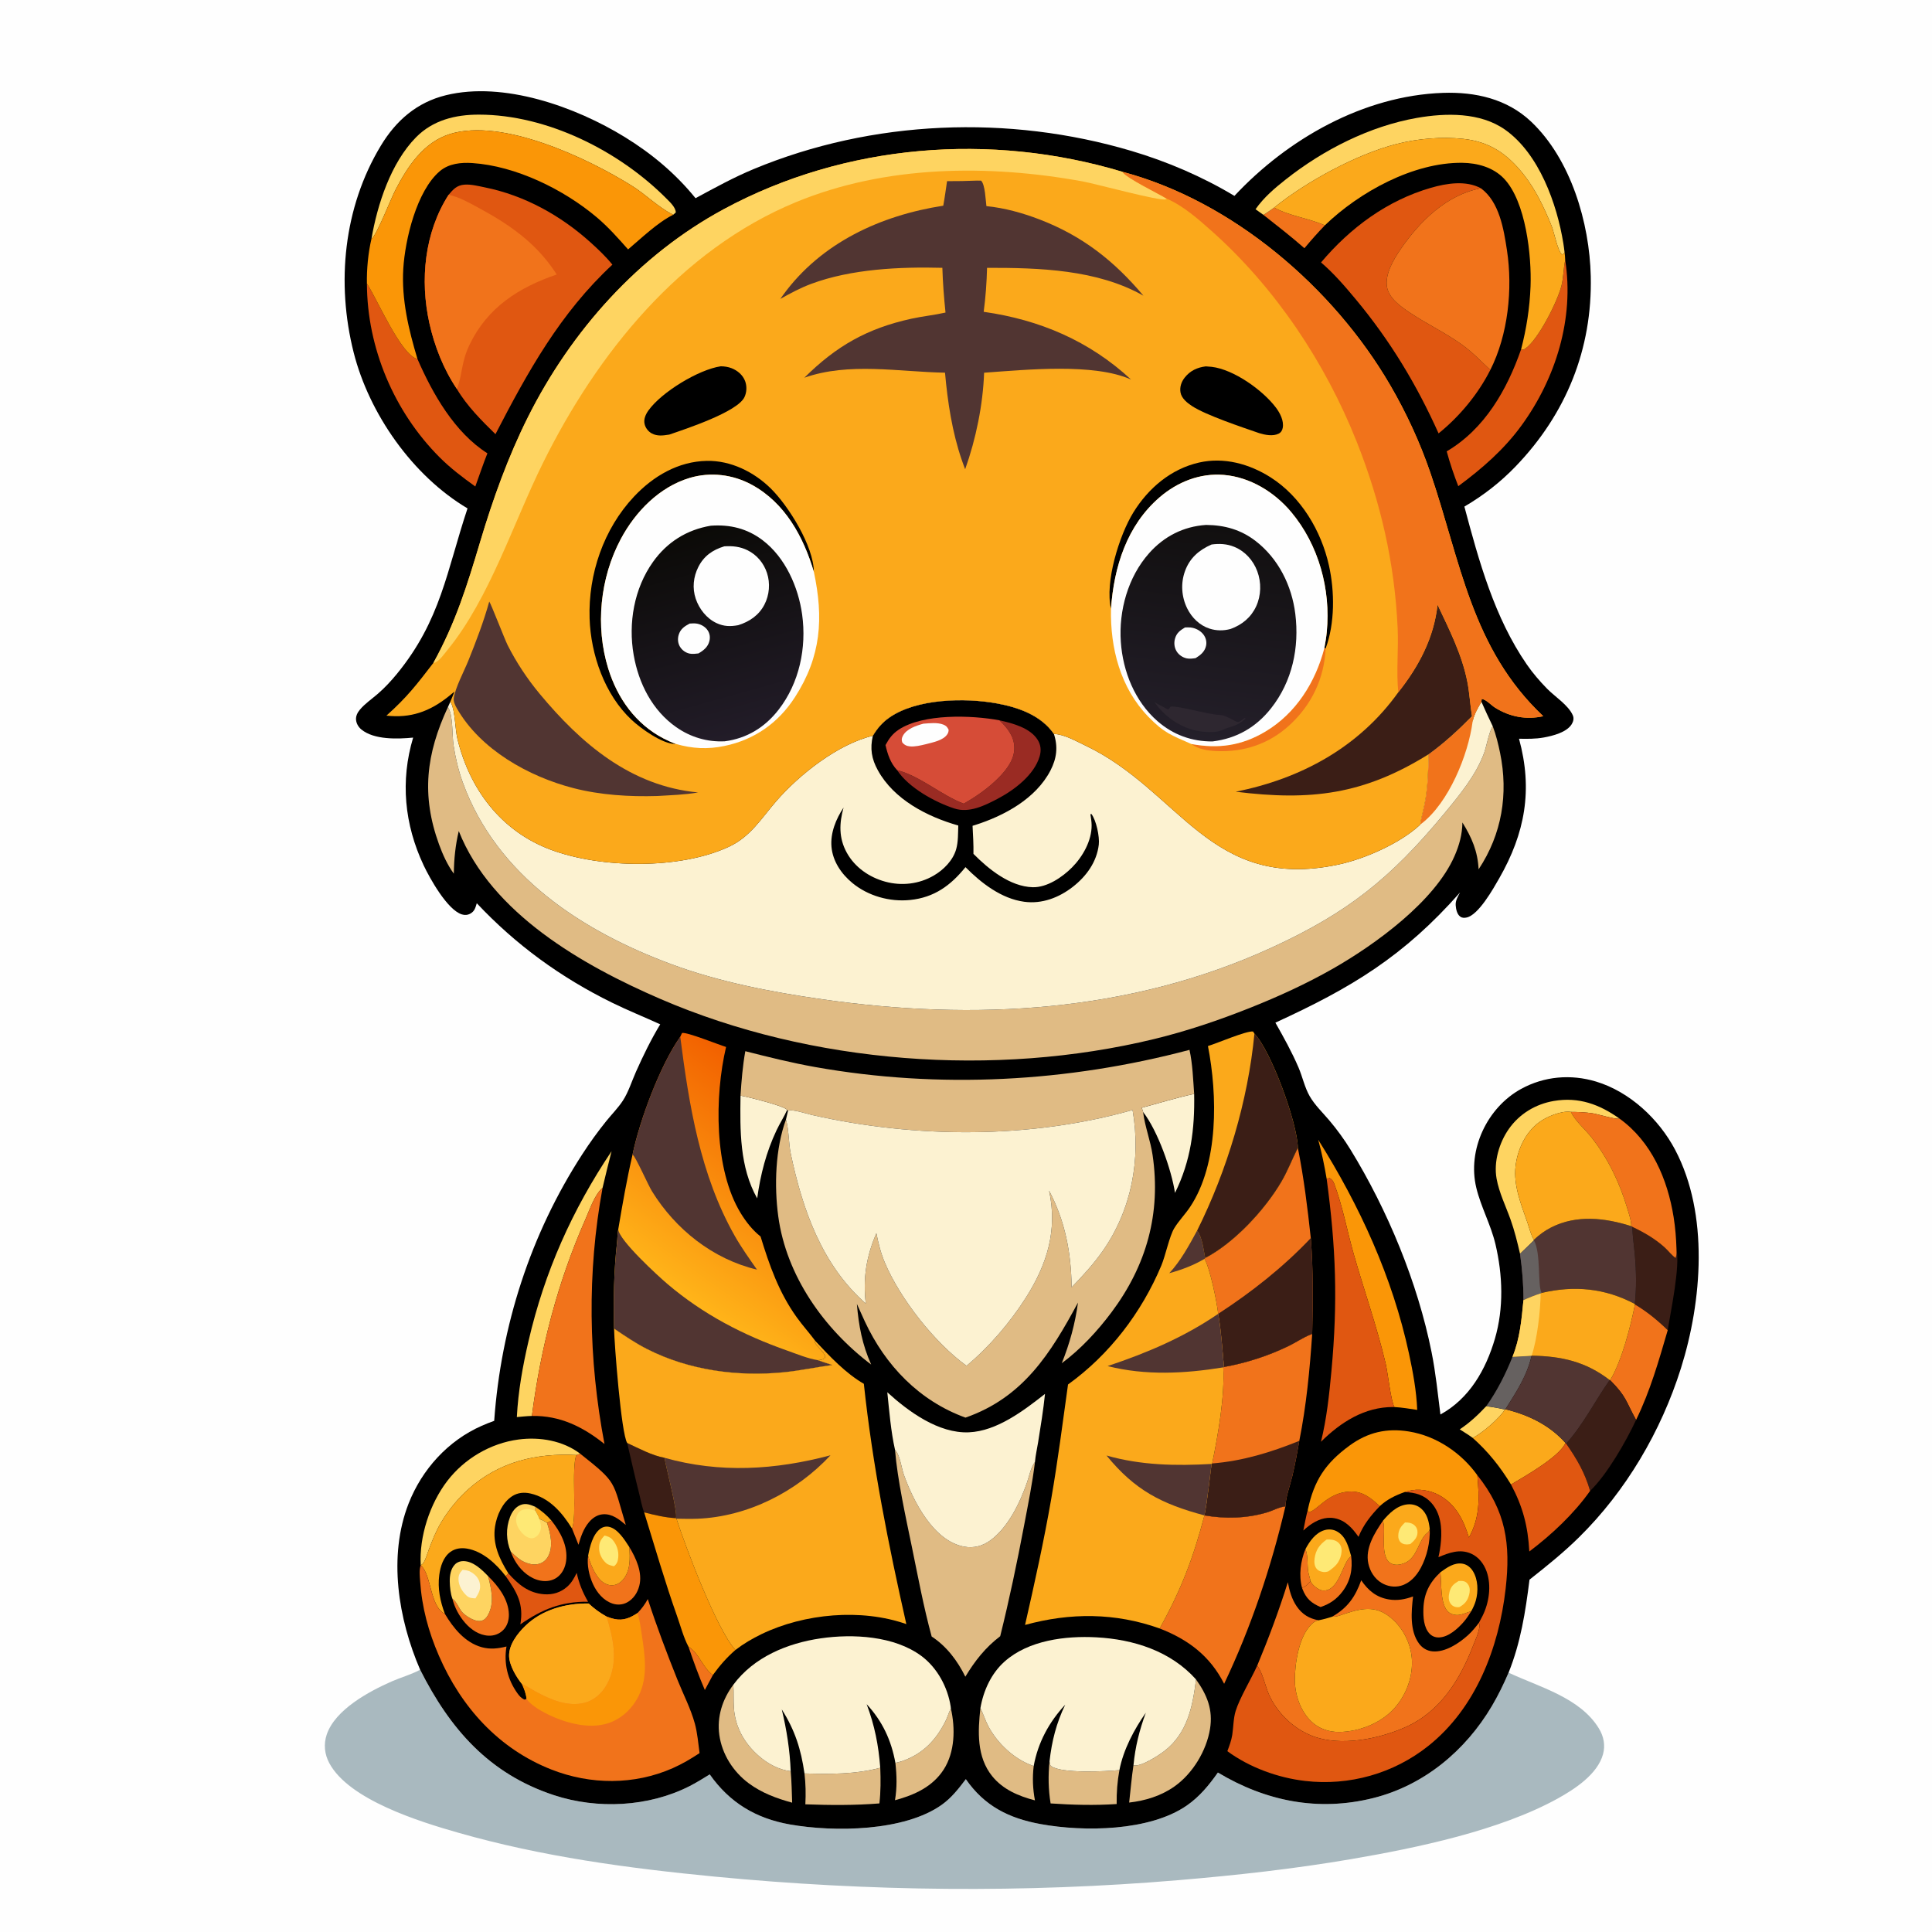 <svg version="1.1" xmlns="http://www.w3.org/2000/svg" style="display: block;" viewBox="0 0 2048 2048" width="1024" height="1024">
<defs>
	<linearGradient id="Gradient1" gradientUnits="userSpaceOnUse" x1="862.271" y1="1178.68" x2="725.133" y2="1372.92">
		<stop class="stop0" offset="0" stop-opacity="1" stop-color="rgb(242,97,0)"/>
		<stop class="stop1" offset="1" stop-opacity="1" stop-color="rgb(255,180,25)"/>
	</linearGradient>
	<linearGradient id="Gradient2" gradientUnits="userSpaceOnUse" x1="1294.07" y1="558.621" x2="1266.67" y2="782.47">
		<stop class="stop0" offset="0" stop-opacity="1" stop-color="rgb(17,15,15)"/>
		<stop class="stop1" offset="1" stop-opacity="1" stop-color="rgb(36,31,42)"/>
	</linearGradient>
	<linearGradient id="Gradient3" gradientUnits="userSpaceOnUse" x1="730.606" y1="564.019" x2="790.424" y2="778.252">
		<stop class="stop0" offset="0" stop-opacity="1" stop-color="rgb(11,10,7)"/>
		<stop class="stop1" offset="1" stop-opacity="1" stop-color="rgb(34,28,40)"/>
	</linearGradient>
</defs>
<path transform="translate(0,0)" fill="rgb(254,254,254)" d="M 0 0 L 2048 0 L 2048 2048 L 0 2048 L 0 0 z"/>
<path transform="translate(0,0)" fill="rgb(169,185,191)" d="M 445.373 1769.98 C 477.111 1832.84 518.417 1880.3 587.252 1902.96 C 633.247 1918.1 687.617 1915.49 731.016 1893.35 C 738.352 1889.61 745.348 1885.25 752.346 1880.92 C 773.421 1910.9 801.303 1927.66 837.475 1934.02 C 884.731 1942.33 958.803 1941.32 998.369 1913.11 C 1008.61 1905.81 1016.32 1895.93 1023.82 1885.97 C 1043.54 1914.4 1069.28 1927.43 1103.04 1933.6 C 1149.04 1942.01 1218.63 1941.24 1258.04 1913.94 C 1271.58 1904.55 1281.6 1892.33 1291.01 1878.96 C 1341.89 1909.46 1397.41 1920.58 1455.67 1906.02 C 1509.44 1892.59 1553.44 1855.78 1581.37 1808.61 C 1588.12 1797.22 1593.95 1785.24 1599.16 1773.08 C 1631.76 1788.41 1674.86 1799.41 1694.89 1832.22 C 1699.99 1840.59 1701.89 1850.05 1699.26 1859.59 C 1693.4 1880.84 1669.34 1896.5 1651.27 1906.5 C 1589.7 1940.55 1501.71 1958.86 1432.72 1970.68 C 1371.72 1981.13 1311.15 1987.8 1249.5 1993.02 C 1085.76 2006.86 920.97 2005.07 757.459 1989.27 C 665.742 1980.42 574.561 1968.14 485.748 1942.75 C 444.998 1931.1 369.875 1907.98 349.033 1868.91 C 343.986 1859.45 342.913 1848.9 346.344 1838.7 C 355.242 1812.24 391.268 1792.92 415.062 1782.45 C 424.715 1778.2 435.205 1775.35 444.513 1770.44 C 444.802 1770.29 445.086 1770.13 445.373 1769.98 z"/>
<path transform="translate(0,0)" fill="rgb(0,0,0)" d="M 495.59 538.919 C 437.467 504.483 391.288 438.695 374.856 373.481 C 356.344 300.015 364.164 219.838 403.739 154.382 C 419.916 127.625 442.007 108.434 472.78 100.913 C 533.869 85.983 610 113.078 662.411 145.352 C 690.952 162.928 716.129 183.991 737.298 210.098 C 757.58 199.14 777.77 188.007 799.089 179.156 C 924.831 126.956 1069.16 121.299 1199.44 160.014 C 1237.37 171.284 1274.61 187.258 1308.54 207.652 C 1364.92 147.278 1445.42 101.367 1529.58 98.449 C 1563.89 97.26 1597.47 104.772 1622.99 128.889 C 1665.18 168.765 1684.97 236.14 1686.27 292.69 C 1688.05 370.174 1660.12 438.822 1606.67 494.376 C 1590.51 511.182 1572.43 525.216 1552.31 537.01 C 1567.69 594.731 1584.16 654.642 1618.46 704.344 C 1624.83 713.583 1632.15 722.063 1640 730.08 C 1648.2 738.455 1662.49 747.413 1667.23 758.217 C 1668.68 761.505 1667.84 764.846 1666 767.799 C 1660.63 776.382 1645.92 780.077 1636.42 781.785 C 1627.67 783.359 1619.07 783.258 1610.21 783.085 C 1625.04 837.135 1616.67 883.109 1589.24 931.047 C 1582.94 942.05 1567.28 970.069 1554.59 972.613 C 1552.23 973.086 1550.05 973.158 1547.99 971.7 C 1544.45 969.187 1543.39 963.707 1543.1 959.657 C 1542.74 954.617 1545.42 950.333 1547.71 946.044 C 1488.13 1013.59 1433.09 1046.9 1351.96 1084.05 C 1360.79 1099.66 1369.49 1115.25 1376.55 1131.76 C 1380.75 1141.6 1383.01 1152.8 1388.36 1162.07 C 1393.73 1171.4 1402.15 1179.45 1409.1 1187.64 C 1417.24 1197.25 1424.98 1207.89 1431.58 1218.64 C 1471 1282.88 1502.74 1359.49 1517.55 1433.48 C 1521.96 1455.49 1524.08 1477.21 1526.91 1499.42 C 1557.62 1482.6 1575.12 1451.84 1584.71 1418.97 C 1594.17 1386.55 1592.95 1351.71 1585.28 1319.06 C 1580.4 1298.29 1569.85 1279.52 1564.93 1259.07 C 1555.23 1218.74 1576.48 1173.98 1612.53 1154.25 C 1637.05 1140.84 1665.14 1138.47 1691.78 1146.47 C 1727.58 1157.24 1758.53 1186.2 1775.77 1218.93 C 1811.63 1287.01 1804.35 1379 1781.84 1450.48 C 1760.82 1517.22 1723.72 1580.44 1673.8 1629.62 C 1657.35 1645.83 1639.46 1660.21 1621.34 1674.5 C 1617.06 1708.57 1612.05 1740.96 1599.16 1773.08 C 1593.95 1785.24 1588.12 1797.22 1581.37 1808.61 C 1553.44 1855.78 1509.44 1892.59 1455.67 1906.02 C 1397.41 1920.58 1341.89 1909.46 1291.01 1878.96 C 1281.6 1892.33 1271.58 1904.55 1258.04 1913.94 C 1218.63 1941.24 1149.04 1942.01 1103.04 1933.6 C 1069.28 1927.43 1043.54 1914.4 1023.82 1885.97 C 1016.32 1895.93 1008.61 1905.81 998.369 1913.11 C 958.803 1941.32 884.731 1942.33 837.475 1934.02 C 801.303 1927.66 773.421 1910.9 752.346 1880.92 C 745.348 1885.25 738.352 1889.61 731.016 1893.35 C 687.617 1915.49 633.247 1918.1 587.252 1902.96 C 518.417 1880.3 477.111 1832.84 445.373 1769.98 C 422.181 1716.28 411.211 1649.73 433.166 1593.73 C 447.329 1557.61 474.892 1527.13 510.628 1511.42 C 514.957 1509.52 519.409 1507.72 523.87 1506.15 C 531.029 1405.68 562.321 1308.27 617.271 1223.54 C 625.107 1211.46 633.648 1199.55 642.706 1188.35 C 648.469 1181.22 655.281 1174.37 660.271 1166.72 C 666.155 1157.71 669.744 1146.05 674.156 1136.14 C 681.828 1118.9 690.09 1101.98 699.861 1085.82 C 682.869 1078.06 665.513 1071.09 648.741 1062.85 C 594.437 1036.2 546.804 1001.54 505.401 957.47 C 503.98 962.158 503.164 965.904 498.618 968.444 C 495.705 970.072 492.66 970.269 489.51 969.276 C 474.166 964.439 455.605 931.118 449.071 917.258 C 428.698 874.042 424.212 827.788 437.944 781.889 C 421.673 783.443 396.596 784.412 383.074 773.288 C 380.024 770.779 377.879 767.237 377.444 763.269 C 376.984 759.058 378.956 755.338 381.579 752.19 C 386.767 745.963 394.361 740.791 400.512 735.458 C 407.925 729.029 414.644 721.787 420.853 714.2 C 467.347 657.392 473.562 605.08 495.59 538.919 z"/>
<path transform="translate(0,0)" fill="rgb(251,169,27)" d="M 567.544 1597.3 C 574.054 1601.54 579.501 1605.96 584.576 1611.9 L 579.887 1614.36 C 577.117 1612.47 574.845 1611.31 571.691 1610.16 C 570.744 1607.16 568.964 1604.32 567.483 1601.54 L 567.544 1597.3 z"/>
<path transform="translate(0,0)" fill="rgb(241,115,27)" d="M 1380.21 1683.18 C 1376.63 1669.83 1378.66 1654.76 1383.81 1642.16 C 1386.84 1649.43 1385.54 1658.13 1386.76 1665.91 C 1387.3 1669.34 1388.75 1672.79 1389.16 1676.16 C 1386.42 1679.06 1384.14 1681.95 1380.21 1683.18 z"/>
<path transform="translate(0,0)" fill="rgb(241,115,27)" d="M 729.839 1745.63 C 741.094 1752.37 744.967 1768.08 755.655 1775.62 L 747.166 1791.48 C 740.696 1776.5 735.057 1761.09 729.839 1745.63 z"/>
<path transform="translate(0,0)" fill="rgb(254,212,97)" d="M 1575.49 1490.6 C 1582.19 1491.47 1588.68 1492.61 1595.27 1494.1 C 1590.03 1503.14 1570.54 1519.75 1561.11 1524.23 C 1556.75 1520.97 1551.96 1518.15 1547.39 1515.19 C 1558.13 1507.98 1566.66 1500.03 1575.49 1490.6 z"/>
<path transform="translate(0,0)" fill="rgb(241,115,27)" d="M 1389.16 1676.16 C 1389.68 1676.99 1390.19 1677.82 1390.76 1678.61 C 1393.04 1681.75 1398.43 1685.8 1402.43 1686.04 C 1419.14 1687.02 1423.04 1657.75 1431.01 1650.61 C 1431.42 1650.24 1431.85 1649.9 1432.28 1649.55 C 1434.03 1663.4 1431.64 1675.81 1423.01 1687.17 C 1417.02 1695.05 1409.96 1700.01 1400.69 1703.24 C 1400.41 1703.34 1400.14 1703.44 1399.86 1703.54 C 1389.99 1699.31 1384.62 1694.65 1380.65 1684.38 C 1380.5 1683.98 1380.36 1683.58 1380.21 1683.18 C 1384.14 1681.95 1386.42 1679.06 1389.16 1676.16 z"/>
<path transform="translate(0,0)" fill="rgb(241,115,27)" d="M 1350.64 220.037 C 1367.03 229.042 1387.15 231.258 1404.42 238.868 C 1396.84 246.706 1389.74 254.755 1382.75 263.122 C 1368.68 250.777 1353.95 239.315 1339.24 227.75 C 1343.19 225.497 1346.9 222.638 1350.64 220.037 z"/>
<path transform="translate(0,0)" fill="rgb(102,97,96)" d="M 1623.58 1437.09 C 1618.61 1458.73 1607.38 1475.39 1595.79 1493.88 L 1595.27 1494.1 C 1588.68 1492.61 1582.19 1491.47 1575.49 1490.6 C 1586.93 1474.52 1596.01 1456.53 1603.31 1438.24 C 1610.07 1437.9 1616.84 1437.62 1623.58 1437.09 z"/>
<path transform="translate(0,0)" fill="rgb(241,115,27)" d="M 517.457 1670.81 C 528.268 1681.32 539.1 1695.52 539.426 1711.29 C 539.551 1717.35 537.845 1723.39 533.546 1727.8 C 529.383 1732.08 523.705 1734.16 517.776 1733.88 C 507.972 1733.4 499.457 1727.58 493.148 1720.41 C 486.822 1713.23 481.813 1704.04 479.573 1694.71 C 485.139 1698.69 486.494 1706.4 491.881 1710.87 C 496.106 1714.37 504.139 1719.39 509.921 1718.2 C 513.236 1717.51 515.44 1715.21 517.055 1712.4 C 524.551 1699.33 520.791 1684.45 517.457 1670.81 z"/>
<path transform="translate(0,0)" fill="rgb(241,115,27)" d="M 667.107 1639.94 C 674.269 1651.73 681.29 1667.02 677.679 1681.03 C 675.778 1688.4 671.432 1695.08 664.581 1698.71 C 659.842 1701.21 654.349 1701.53 649.283 1699.85 C 639.692 1696.67 632.748 1688.25 628.641 1679.33 C 624.453 1670.24 622.039 1658.99 623.437 1649.05 C 625.544 1657.25 630.373 1668.7 636.284 1674.74 C 639.569 1678.09 643.916 1680.53 648.716 1680.47 C 653.122 1680.4 657.06 1678.23 659.964 1675 C 668.569 1665.44 667.887 1651.87 667.107 1639.94 z"/>
<path transform="translate(0,0)" fill="rgb(241,115,27)" d="M 584.576 1611.9 C 594.059 1623.85 602.195 1638.83 600.111 1654.64 C 599.215 1661.43 596.136 1668.06 590.469 1672.15 C 585.467 1675.76 579.225 1676.65 573.247 1675.6 C 562.405 1673.7 553.205 1665.81 547.334 1656.77 C 544.851 1652.94 542.948 1649.02 541.407 1644.74 C 544.422 1647.58 547.49 1650.6 550.892 1652.97 C 556.337 1656.76 563.876 1659.44 570.536 1657.95 C 575.161 1656.92 578.773 1654 581.022 1649.87 C 586.881 1639.08 583.486 1625.32 579.887 1614.36 L 584.576 1611.9 z"/>
<path transform="translate(0,0)" fill="rgb(224,87,17)" d="M 538.887 1667.81 C 549.312 1679.49 560.243 1688.7 576.646 1689.97 C 585.888 1690.68 594.366 1688.11 601.324 1681.92 C 605.876 1677.86 608.702 1672.76 611.314 1667.34 C 613.881 1678.73 617.564 1687.78 623.374 1697.9 C 594.967 1697.59 574.686 1705.86 551.592 1721.9 C 555.355 1700.26 548.045 1687.83 536.078 1670.82 L 538.887 1667.81 z"/>
<path transform="translate(0,0)" fill="rgb(241,115,27)" d="M 1526.86 1666.69 C 1528.3 1677.92 1526.28 1701.31 1535.65 1709.01 C 1538.49 1711.35 1543.05 1712.43 1546.67 1711.86 C 1551 1711.19 1555.55 1709.19 1559.68 1707.79 C 1557.24 1711.76 1554.77 1715.59 1551.72 1719.12 C 1545.37 1726.44 1535.55 1735.38 1525.46 1735.76 C 1521.57 1735.91 1518.02 1734.52 1515.35 1731.69 C 1509.2 1725.18 1508.6 1713.99 1508.86 1705.47 C 1509.36 1689.28 1515.25 1677.66 1526.86 1666.69 z"/>
<path transform="translate(0,0)" fill="rgb(251,169,27)" d="M 1526.86 1666.69 C 1533.73 1661.74 1541.71 1655.9 1550.71 1657.65 C 1555.31 1658.54 1559.03 1661.67 1561.43 1665.61 C 1566.87 1674.51 1567.18 1686.92 1564.4 1696.74 C 1563.29 1700.66 1561.6 1704.21 1559.68 1707.79 C 1555.55 1709.19 1551 1711.19 1546.67 1711.86 C 1543.05 1712.43 1538.49 1711.35 1535.65 1709.01 C 1526.28 1701.31 1528.3 1677.92 1526.86 1666.69 z"/>
<path transform="translate(0,0)" fill="rgb(254,233,117)" d="M 1546.18 1675.93 C 1547.85 1675.86 1549.58 1675.76 1551.23 1676.07 C 1553.91 1676.59 1555.35 1678.09 1556.68 1680.37 C 1558.4 1683.32 1558.21 1687.03 1557.4 1690.22 C 1555.72 1696.84 1552.84 1700.27 1547.01 1703.6 C 1545.74 1703.78 1544.6 1703.81 1543.32 1703.56 C 1540.75 1703.06 1538.63 1701.61 1537.29 1699.34 C 1535.15 1695.72 1535.56 1691.47 1536.54 1687.56 C 1538.07 1681.51 1540.98 1679.06 1546.18 1675.93 z"/>
<path transform="translate(0,0)" fill="rgb(224,87,17)" d="M 1386.35 1600.3 C 1386.46 1602.17 1386.17 1601.23 1387.52 1603 C 1397.05 1600.7 1407.22 1582.51 1430.23 1581.13 C 1444.11 1580.29 1453.14 1587.75 1462.66 1596.58 C 1452.96 1606.64 1445.39 1616.11 1440.06 1629.1 C 1433.56 1619.92 1426.19 1611.47 1414.5 1609.36 C 1404.69 1607.58 1395.68 1611.45 1387.89 1617.14 C 1385.67 1618.77 1383.6 1620.56 1381.57 1622.41 C 1383.07 1615.03 1384.41 1607.57 1386.35 1600.3 z"/>
<path transform="translate(0,0)" fill="rgb(241,115,27)" d="M 1515.58 1620.63 C 1516.13 1634.58 1512.7 1649.77 1506.07 1662.07 C 1501.45 1670.64 1494.54 1678.39 1484.84 1681.01 C 1477.95 1682.86 1470.57 1681.56 1464.48 1677.93 C 1457.09 1673.52 1452.26 1665.69 1450.48 1657.38 C 1446.98 1640.98 1457.15 1624.98 1465.97 1612.03 C 1466.06 1612.33 1466.16 1612.62 1466.24 1612.92 C 1469.33 1624.27 1462.15 1651.31 1474.96 1657.52 C 1479.31 1659.63 1484.12 1658.75 1488.5 1657.11 C 1502.67 1651.82 1503.75 1631.75 1513.09 1624.83 C 1514.75 1623.6 1515.09 1622.57 1515.58 1620.63 z"/>
<path transform="translate(0,0)" fill="rgb(251,169,27)" d="M 623.437 1649.05 C 625.24 1639.65 628.281 1626.42 636.417 1620.54 C 639.149 1618.56 642.346 1617.79 645.656 1618.52 C 655.025 1620.61 662.175 1632.38 667.107 1639.94 C 667.887 1651.87 668.569 1665.44 659.964 1675 C 657.06 1678.23 653.122 1680.4 648.716 1680.47 C 643.916 1680.53 639.569 1678.09 636.284 1674.74 C 630.373 1668.7 625.544 1657.25 623.437 1649.05 z"/>
<path transform="translate(0,0)" fill="rgb(254,233,117)" d="M 640.891 1627.72 C 644.08 1628.6 646.801 1629.37 649.081 1631.94 C 653.714 1637.17 656.05 1643.92 655.377 1650.88 C 654.974 1655.04 654.143 1657.56 650.895 1660.29 C 647.869 1659.58 644.75 1659 642.383 1656.84 C 638.082 1652.93 635.183 1647.34 635.077 1641.48 C 634.967 1635.37 636.707 1632 640.891 1627.72 z"/>
<path transform="translate(0,0)" fill="rgb(254,212,97)" d="M 479.573 1694.71 C 477.537 1689.31 476.884 1682.38 476.757 1676.63 C 476.617 1670.29 477.721 1662.77 482.492 1658.13 C 484.866 1655.82 488.016 1654.78 491.281 1654.83 C 501.691 1654.97 510.696 1663.77 517.457 1670.81 C 520.791 1684.45 524.551 1699.33 517.055 1712.4 C 515.44 1715.21 513.236 1717.51 509.921 1718.2 C 504.139 1719.39 496.106 1714.37 491.881 1710.87 C 486.494 1706.4 485.139 1698.69 479.573 1694.71 z"/>
<path transform="translate(0,0)" fill="rgb(252,242,209)" d="M 490.355 1664.08 C 493.62 1664.41 496.485 1664.75 499.351 1666.47 C 503.835 1669.15 507.27 1672.65 508.496 1677.85 C 510.073 1684.54 507.482 1688.8 504.008 1694.33 C 500.46 1694.08 497.568 1694.14 494.802 1691.6 C 489.819 1687.04 486.096 1680.78 486.019 1673.88 C 485.97 1669.58 487.448 1667.08 490.355 1664.08 z"/>
<path transform="translate(0,0)" fill="rgb(251,169,27)" d="M 1383.81 1642.16 C 1388.24 1633.8 1394.51 1624.81 1404.08 1622.01 C 1408.67 1620.66 1413.52 1621.18 1417.66 1623.6 C 1427.06 1629.1 1429.43 1639.94 1432.28 1649.55 C 1431.85 1649.9 1431.42 1650.24 1431.01 1650.61 C 1423.04 1657.75 1419.14 1687.02 1402.43 1686.04 C 1398.43 1685.8 1393.04 1681.75 1390.76 1678.61 C 1390.19 1677.82 1389.68 1676.99 1389.16 1676.16 C 1388.75 1672.79 1387.3 1669.34 1386.76 1665.91 C 1385.54 1658.13 1386.84 1649.43 1383.81 1642.16 z"/>
<path transform="translate(0,0)" fill="rgb(254,233,117)" d="M 1406.26 1632.01 C 1407.54 1631.93 1408.8 1631.89 1410.09 1631.99 C 1413.87 1632.27 1417.54 1633.44 1419.92 1636.57 C 1422.33 1639.74 1422.53 1643.76 1421.76 1647.53 C 1419.89 1656.6 1415.29 1660.73 1408.08 1665.73 C 1407.03 1666.01 1406.15 1666.28 1405.04 1666.4 C 1402.05 1666.71 1398.17 1665.61 1396.05 1663.38 C 1393.31 1660.51 1393 1656.06 1393.48 1652.33 C 1394.69 1642.9 1398.75 1637.44 1406.26 1632.01 z"/>
<path transform="translate(0,0)" fill="rgb(254,212,97)" d="M 541.407 1644.74 C 536.467 1633.08 536.082 1620.07 540.643 1608.19 C 542.801 1602.57 546.276 1597.46 552.098 1595.24 C 557.688 1593.11 562.315 1595.16 567.544 1597.3 L 567.483 1601.54 C 568.964 1604.32 570.744 1607.16 571.691 1610.16 C 574.845 1611.31 577.117 1612.47 579.887 1614.36 C 583.486 1625.32 586.881 1639.08 581.022 1649.87 C 578.773 1654 575.161 1656.92 570.536 1657.95 C 563.876 1659.44 556.337 1656.76 550.892 1652.97 C 547.49 1650.6 544.422 1647.58 541.407 1644.74 z"/>
<path transform="translate(0,0)" fill="rgb(254,233,117)" d="M 571.691 1610.16 C 572.372 1612.79 573.518 1616 573.488 1618.72 C 573.45 1622.19 571.622 1626.32 568.882 1628.53 C 566.927 1630.12 564.859 1630.97 562.32 1630.53 C 557.278 1629.64 552.936 1625.03 550.281 1620.93 C 547.807 1617.11 546.421 1612.45 547.511 1607.93 C 548.214 1605.01 550.17 1602.3 552.917 1600.98 C 557.723 1598.68 562.699 1599.78 567.483 1601.54 C 568.964 1604.32 570.744 1607.16 571.691 1610.16 z"/>
<path transform="translate(0,0)" fill="rgb(251,169,27)" d="M 1465.97 1612.03 C 1472.78 1604.01 1480.88 1595.87 1491.94 1594.7 C 1497.28 1594.14 1502.51 1595.67 1506.56 1599.22 C 1512.82 1604.71 1514.7 1612.69 1515.58 1620.63 C 1515.09 1622.57 1514.75 1623.6 1513.09 1624.83 C 1503.75 1631.75 1502.67 1651.82 1488.5 1657.11 C 1484.12 1658.75 1479.31 1659.63 1474.96 1657.52 C 1462.15 1651.31 1469.33 1624.27 1466.24 1612.92 C 1466.16 1612.62 1466.06 1612.33 1465.97 1612.03 z"/>
<path transform="translate(0,0)" fill="rgb(254,233,117)" d="M 1489.44 1613.86 C 1493.25 1613.83 1497.05 1614.48 1499.86 1617.28 C 1501.89 1619.32 1502.61 1621.63 1502.6 1624.45 C 1502.58 1629.91 1498.9 1633.34 1495.11 1636.67 C 1494.67 1636.77 1494.24 1636.89 1493.8 1636.96 C 1490.71 1637.48 1487.3 1637.17 1484.89 1634.97 C 1482.91 1633.17 1482.15 1630.56 1482.22 1627.96 C 1482.39 1621.56 1484.92 1618.1 1489.44 1613.86 z"/>
<path transform="translate(0,0)" fill="rgb(59,30,22)" d="M 664.862 1529.63 C 677.144 1535.31 691.067 1542.89 704.369 1545.31 C 706.206 1556.43 718.48 1602.36 716.539 1609.34 C 704.922 1608.67 694.065 1606.02 682.833 1603.18 C 680.425 1597.12 679.193 1589.78 677.582 1583.43 C 673.051 1565.58 669.042 1547.57 664.862 1529.63 z"/>
<path transform="translate(0,0)" fill="rgb(224,187,132)" d="M 1039.29 1810.62 C 1042.38 1817.06 1044.46 1823.86 1047.82 1830.17 C 1057.39 1848.11 1075.07 1864.66 1094.37 1871.6 C 1094.83 1871.77 1095.31 1871.89 1095.77 1872.03 C 1094.29 1884.42 1094.78 1896.24 1097.08 1908.47 C 1079.91 1904 1063.35 1897.07 1051.86 1882.93 C 1035.22 1862.47 1036.51 1835.31 1039.29 1810.62 z"/>
<path transform="translate(0,0)" fill="rgb(224,187,132)" d="M 1007.98 1811.07 C 1012.76 1832.06 1012.33 1857.2 1000.32 1875.83 C 988.502 1894.17 969.089 1902.88 948.728 1908.31 C 950.974 1894.69 950.661 1882.42 949.143 1868.74 C 951.676 1868.21 954.182 1867.6 956.627 1866.75 C 978.627 1859.06 992.583 1844.24 1002.71 1823.53 C 1004.48 1819.89 1005.52 1815.97 1007.32 1812.36 L 1007.98 1811.07 z"/>
<path transform="translate(0,0)" fill="rgb(224,187,132)" d="M 1112.53 1867.15 C 1112.88 1869.09 1112.69 1871.02 1114.35 1872.22 C 1125.51 1880.31 1172.95 1877.7 1186.62 1876.4 C 1184.42 1888.52 1183.54 1900.05 1183.71 1912.36 C 1160.32 1913.92 1137.05 1913.3 1113.69 1911.71 C 1111.24 1896.83 1111.03 1882.15 1112.53 1867.15 z"/>
<path transform="translate(0,0)" fill="rgb(224,187,132)" d="M 852.767 1879.92 C 879.908 1880.71 906.662 1880.92 933.112 1873.92 C 933.624 1886.59 933.642 1899.06 932.215 1911.7 C 906.033 1913.81 879.936 1913.61 853.705 1912.66 C 854.258 1901.6 854.103 1890.91 852.767 1879.92 z"/>
<path transform="translate(0,0)" fill="rgb(241,115,27)" d="M 615.026 1540.98 C 654.831 1572.54 649.151 1569.47 663.366 1616.49 C 656.432 1610.67 648.933 1604.53 639.282 1605.19 C 633.195 1605.6 628.06 1609.11 624.239 1613.69 C 618.492 1620.58 615.637 1629.02 613.236 1637.52 L 606.382 1620.38 C 611.807 1607.72 605.439 1556.24 610.973 1542.42 L 615.026 1540.98 z"/>
<path transform="translate(0,0)" fill="rgb(252,242,209)" d="M 784.983 1161.39 C 791.821 1162.52 831.591 1172.36 834.206 1176.37 C 834.268 1176.46 834.297 1176.57 834.343 1176.68 C 831.11 1183.95 826.592 1190.85 823.175 1198.11 C 812.137 1221.55 806.195 1244.82 802.64 1270.32 C 783.979 1237.27 784.442 1198.21 784.983 1161.39 z"/>
<path transform="translate(0,0)" fill="rgb(252,242,209)" d="M 1210.14 1174.33 C 1228.66 1169.33 1247.12 1163.64 1265.85 1159.55 C 1266.57 1197.08 1262.33 1230.52 1245.55 1264.52 C 1241.81 1239.9 1227.21 1198.63 1211.74 1178.79 C 1211.56 1177.21 1210.76 1175.79 1210.14 1174.33 z"/>
<path transform="translate(0,0)" fill="rgb(224,187,132)" d="M 839.723 1910.91 C 823.29 1906.44 807.464 1900.6 793.684 1890.36 C 777.188 1878.1 765.33 1859.52 762.5 1839.02 C 759.848 1819.81 765.839 1801.19 777.384 1785.86 C 777.941 1794.22 777.381 1802.59 777.988 1810.93 C 779.451 1831.02 789.197 1848.13 804.253 1861.28 C 813.788 1869.6 825.461 1876.08 838.184 1877.55 C 839.161 1888.63 839.332 1899.8 839.723 1910.91 z"/>
<path transform="translate(0,0)" fill="rgb(59,30,22)" d="M 1730.34 1300.51 C 1742.73 1306.38 1754.39 1313.1 1764.62 1322.33 C 1768.47 1325.8 1772.26 1330.97 1776.5 1333.73 L 1776.28 1332.78 C 1776.48 1332.3 1776.76 1331.84 1776.87 1331.34 C 1777.36 1329.17 1777.09 1326.17 1777.15 1323.88 C 1781.06 1343.15 1771.16 1388.95 1767.87 1410.04 C 1757.27 1399.72 1745.86 1390.31 1733.11 1382.78 L 1732.94 1382.24 C 1734.92 1365.22 1734.49 1347.07 1732.98 1330.01 C 1732.12 1320.22 1730.54 1310.33 1730.34 1300.51 z"/>
<path transform="translate(0,0)" fill="rgb(241,115,27)" d="M 1733.11 1382.78 C 1745.86 1390.31 1757.27 1399.72 1767.87 1410.04 C 1758.26 1442.81 1749.37 1474.35 1734.31 1505.18 C 1723.2 1485.11 1724.46 1480.85 1706.82 1463.05 C 1718.97 1443.11 1728.54 1406.13 1733.11 1382.78 z"/>
<path transform="translate(0,0)" fill="rgb(254,212,97)" d="M 1611.31 1329.13 C 1608.49 1316.88 1605.46 1304.56 1601.23 1292.71 C 1596.16 1278.49 1589.11 1264.31 1586.43 1249.39 C 1583.25 1231.67 1589.15 1211.44 1599.35 1196.84 C 1610.62 1180.72 1627.85 1170.32 1647.17 1167.06 C 1673.6 1162.59 1695.39 1170.61 1716.74 1185.75 C 1712.64 1186.97 1694.1 1181.05 1688.27 1180.17 C 1680.57 1179 1672.98 1178.71 1665.21 1178.68 C 1655.42 1177.07 1639.34 1183.81 1631.45 1189.7 C 1617.01 1200.47 1608.67 1218.45 1606.58 1236.06 C 1604.1 1256.91 1612.67 1277.17 1619.32 1296.52 C 1621.25 1302.13 1622.88 1309.25 1625.98 1314.23 L 1626.06 1314.88 L 1611.31 1329.13 z"/>
<path transform="translate(0,0)" fill="rgb(254,212,97)" d="M 445.993 1659.23 C 444.239 1628.82 455.654 1594.02 474.096 1569.93 C 492.238 1546.23 520.063 1529.84 549.715 1525.92 C 572.118 1522.95 596.778 1527.13 615.026 1540.98 L 610.973 1542.42 C 568.138 1540.16 528.956 1549.61 496.515 1578.57 C 485.13 1588.73 475.221 1601.02 467.432 1614.13 C 462.044 1623.2 458.36 1632.67 454.62 1642.49 C 452.958 1646.86 451.467 1652.51 449.025 1656.44 C 448.183 1657.8 447.326 1658.37 445.993 1659.23 z"/>
<path transform="translate(0,0)" fill="rgb(251,169,27)" d="M 1595.79 1493.88 C 1620.17 1499.8 1642.52 1510.59 1659.48 1529.55 C 1653.4 1543.95 1616.31 1565.05 1601.72 1573.63 C 1590.37 1554.96 1577.48 1538.74 1561.11 1524.23 C 1570.54 1519.75 1590.03 1503.14 1595.27 1494.1 L 1595.79 1493.88 z"/>
<path transform="translate(0,0)" fill="rgb(224,187,132)" d="M 1267.85 1780.28 C 1279.53 1796.68 1285.99 1812.28 1282.67 1832.71 C 1278.89 1855.96 1264.29 1880.05 1245.02 1893.67 C 1230.79 1903.73 1214.15 1908.83 1196.95 1910.79 C 1198.5 1897.63 1199.53 1884.22 1201.54 1871.14 C 1201.84 1871.23 1202.14 1871.36 1202.46 1871.4 C 1210.17 1872.5 1227.94 1861.05 1234.3 1856.15 C 1258.63 1837.39 1264.26 1809.23 1267.85 1780.28 z"/>
<path transform="translate(0,0)" fill="rgb(59,30,22)" d="M 1706.32 1462.92 L 1706.82 1463.05 C 1724.46 1480.85 1723.2 1485.11 1734.31 1505.18 C 1723.83 1527.7 1703.45 1563.35 1685.57 1580.39 C 1680.01 1561.08 1671.62 1546.71 1660.19 1530.32 C 1678.46 1510.04 1690.72 1485.11 1706.32 1462.92 z"/>
<path transform="translate(0,0)" fill="rgb(254,212,97)" d="M 547.874 1502.16 C 549.278 1474.86 554.1 1448.12 560.264 1421.54 C 577.305 1348.04 606.4 1282.91 648.296 1220.3 C 644.964 1233.21 641.824 1246.16 638.748 1259.13 C 630.331 1266.35 625.071 1282.32 620.561 1292.56 C 591.027 1359.57 573.257 1428.36 563.831 1500.96 C 558.521 1501.08 553.168 1501.72 547.874 1502.16 z"/>
<path transform="translate(0,0)" fill="rgb(224,87,17)" d="M 1659.48 1529.55 L 1660.19 1530.32 C 1671.62 1546.71 1680.01 1561.08 1685.57 1580.39 C 1668.65 1604.46 1644.58 1627.02 1621.14 1644.64 C 1619.69 1617.97 1614.31 1597.22 1601.72 1573.63 C 1616.31 1565.05 1653.4 1543.95 1659.48 1529.55 z"/>
<path transform="translate(0,0)" fill="rgb(81,53,50)" d="M 1623.58 1437.09 C 1655 1437.52 1681.12 1443.4 1706.32 1462.92 C 1690.72 1485.11 1678.46 1510.04 1660.19 1530.32 L 1659.48 1529.55 C 1642.52 1510.59 1620.17 1499.8 1595.79 1493.88 C 1607.38 1475.39 1618.61 1458.73 1623.58 1437.09 z"/>
<path transform="translate(0,0)" fill="rgb(250,150,7)" d="M 682.833 1603.18 C 694.065 1606.02 704.922 1608.67 716.539 1609.34 L 717.06 1609.88 C 727.114 1640.88 759.618 1727.09 779.557 1749.06 C 770.189 1757.18 762.925 1765.61 755.655 1775.62 C 744.967 1768.08 741.094 1752.37 729.839 1745.63 C 724.629 1735.97 721.386 1723.46 717.684 1713.02 C 704.81 1676.68 694.233 1639.97 682.833 1603.18 z"/>
<path transform="translate(0,0)" fill="rgb(254,212,97)" d="M 393.726 253.331 C 400.041 216.625 414.332 172.645 440.965 145.573 C 458.948 127.295 482.754 121.478 507.739 121.509 C 579.911 121.599 656.135 159.812 706.559 210.582 C 710.13 214.177 716.368 219.942 716.355 225.244 L 713.67 227.63 C 713.395 227.497 713.117 227.369 712.844 227.232 C 697.714 219.622 684.529 206.141 670.02 197.068 C 622.512 167.362 532.462 124.894 477.015 142.055 C 449.003 150.725 432.038 176.54 419.244 201.249 C 413.983 211.411 399.47 249.127 393.726 253.331 z"/>
<path transform="translate(0,0)" fill="rgb(250,150,7)" d="M 1397.35 1208.15 C 1441.25 1277.94 1476.13 1353.92 1493.56 1434.78 C 1497.76 1454.26 1501.54 1474.6 1502.3 1494.55 C 1494.3 1493.39 1486.23 1491.95 1478.16 1491.54 C 1474.39 1485.44 1471.19 1455.27 1468.82 1445.29 C 1459.67 1406.59 1446.33 1368.83 1435.34 1330.63 C 1428.19 1305.8 1423.38 1278.82 1414.26 1254.69 C 1413.22 1251.92 1411.99 1250.39 1409.44 1248.82 L 1406.32 1249.67 C 1403.96 1235.68 1401.11 1221.84 1397.35 1208.15 z"/>
<path transform="translate(0,0)" fill="rgb(241,115,27)" d="M 1665.21 1178.68 C 1672.98 1178.71 1680.57 1179 1688.27 1180.17 C 1694.1 1181.05 1712.64 1186.97 1716.74 1185.75 C 1750.68 1210.25 1767.65 1249.78 1774.12 1290.22 C 1775.89 1301.29 1776.8 1312.68 1777.15 1323.88 C 1777.09 1326.17 1777.36 1329.17 1776.87 1331.34 C 1776.76 1331.84 1776.48 1332.3 1776.28 1332.78 L 1776.5 1333.73 C 1772.26 1330.97 1768.47 1325.8 1764.62 1322.33 C 1754.39 1313.1 1742.73 1306.38 1730.34 1300.51 L 1729.23 1299.81 C 1729.15 1293.52 1726.72 1286.68 1724.92 1280.67 C 1716.75 1253.44 1704.64 1228.08 1687.02 1205.66 C 1680.16 1196.92 1669.97 1188.6 1665.21 1178.68 z"/>
<path transform="translate(0,0)" fill="rgb(224,87,17)" d="M 388.949 300.653 C 399.491 316.231 424.973 376.672 442.548 380.563 C 458.558 417.367 481.874 458.482 516.673 480.528 C 512.076 492.097 508.095 503.994 503.85 515.703 C 490.499 506.135 477.498 496.298 465.871 484.641 C 417.784 436.429 389.135 368.848 388.949 300.653 z"/>
<path transform="translate(0,0)" fill="rgb(224,87,17)" d="M 1659.17 275.705 C 1668.9 337.424 1649.25 401.055 1612.87 451.007 C 1594.23 476.612 1571.12 496.669 1545.84 515.361 C 1541.15 503.354 1536.95 490.905 1533.57 478.459 C 1573.81 454.74 1597.49 413.202 1612.43 370.3 C 1612.63 370.372 1612.82 370.487 1613.02 370.517 C 1614.89 370.79 1615.27 370.632 1616.88 369.519 C 1630.76 359.908 1650.82 319.844 1655.11 303.3 C 1657.35 294.626 1657.26 285.437 1658.98 276.637 L 1659.17 275.705 z"/>
<path transform="translate(0,0)" fill="rgb(254,212,97)" d="M 1330.92 221.799 C 1339.65 209.299 1351.22 199.479 1363.12 190.089 C 1402.84 158.742 1451.85 133.782 1502.01 124.98 C 1532.5 119.633 1569.11 118.868 1595.49 137.508 C 1631.5 162.945 1650.51 216.253 1657.22 257.991 C 1657.72 261.092 1658.12 264.208 1658.48 267.327 L 1657.57 269.166 L 1655.68 269.746 C 1651.09 265.69 1647.51 246.242 1644.63 239.193 C 1636.7 219.821 1628 201.2 1614.92 184.692 C 1597.7 162.97 1578.92 150.124 1551 147.192 C 1527.84 144.76 1502.84 146.93 1480.3 152.681 C 1437.94 163.487 1384.56 192.632 1350.64 220.037 C 1346.9 222.638 1343.19 225.497 1339.24 227.75 L 1330.92 221.799 z"/>
<path transform="translate(0,0)" fill="rgb(81,53,50)" d="M 1625.98 1314.23 C 1631.51 1309.05 1637.53 1304.58 1644.3 1301.14 C 1671.26 1287.45 1701.42 1290.92 1729.23 1299.81 L 1730.34 1300.51 C 1730.54 1310.33 1732.12 1320.22 1732.98 1330.01 C 1734.49 1347.07 1734.92 1365.22 1732.94 1382.24 C 1701.32 1365.46 1668.75 1362.42 1634.17 1370.56 L 1633.15 1371.14 C 1626.86 1373.16 1620.93 1375.56 1614.91 1378.28 C 1615.02 1361.7 1613.57 1345.52 1611.31 1329.13 L 1626.06 1314.88 L 1625.98 1314.23 z"/>
<path transform="translate(0,0)" fill="rgb(102,97,96)" d="M 1626.06 1314.88 C 1633.73 1328.62 1629.68 1362.53 1634.17 1370.56 L 1633.15 1371.14 C 1626.86 1373.16 1620.93 1375.56 1614.91 1378.28 C 1615.02 1361.7 1613.57 1345.52 1611.31 1329.13 L 1626.06 1314.88 z"/>
<path transform="translate(0,0)" fill="rgb(251,169,27)" d="M 1634.17 1370.56 C 1668.75 1362.42 1701.32 1365.46 1732.94 1382.24 L 1733.11 1382.78 C 1728.54 1406.13 1718.97 1443.11 1706.82 1463.05 L 1706.32 1462.92 C 1681.12 1443.4 1655 1437.52 1623.58 1437.09 C 1616.84 1437.62 1610.07 1437.9 1603.31 1438.24 C 1611.17 1419.2 1612.95 1398.55 1614.91 1378.28 C 1620.93 1375.56 1626.86 1373.16 1633.15 1371.14 L 1634.17 1370.56 z"/>
<path transform="translate(0,0)" fill="rgb(254,212,97)" d="M 1614.91 1378.28 C 1620.93 1375.56 1626.86 1373.16 1633.15 1371.14 C 1632.93 1389.67 1629.53 1419.64 1623.58 1437.09 C 1616.84 1437.62 1610.07 1437.9 1603.31 1438.24 C 1611.17 1419.2 1612.95 1398.55 1614.91 1378.28 z"/>
<path transform="translate(0,0)" fill="rgb(251,169,27)" d="M 445.993 1659.23 C 447.326 1658.37 448.183 1657.8 449.025 1656.44 C 451.467 1652.51 452.958 1646.86 454.62 1642.49 C 458.36 1632.67 462.044 1623.2 467.432 1614.13 C 475.221 1601.02 485.13 1588.73 496.515 1578.57 C 528.956 1549.61 568.138 1540.16 610.973 1542.42 C 605.439 1556.24 611.807 1607.72 606.382 1620.38 C 596.035 1603.61 582.539 1587.74 562.341 1583.18 C 555.48 1581.63 548.714 1582.2 542.755 1586.14 C 532.571 1592.89 526.607 1606.24 524.768 1618.05 C 521.902 1636.47 529.348 1652.65 538.887 1667.81 L 536.078 1670.82 C 526.167 1657.81 511.558 1644.21 494.77 1641.54 C 488.686 1640.58 482.592 1641.39 477.508 1645.05 C 469.851 1650.57 466.82 1660.58 465.647 1669.52 C 463.763 1683.86 466.595 1697.35 471.592 1710.76 C 455.393 1702.82 457.745 1669.43 445.993 1659.23 z"/>
<path transform="translate(0,0)" fill="rgb(224,87,17)" d="M 1406.32 1249.67 L 1409.44 1248.82 C 1411.99 1250.39 1413.22 1251.92 1414.26 1254.69 C 1423.38 1278.82 1428.19 1305.8 1435.34 1330.63 C 1446.33 1368.83 1459.67 1406.59 1468.82 1445.29 C 1471.19 1455.27 1474.39 1485.44 1478.16 1491.54 C 1477.76 1491.53 1477.37 1491.51 1476.97 1491.51 C 1446.55 1491.34 1421.23 1507.59 1400.3 1528.31 C 1406.34 1503.87 1409.07 1478.26 1411.38 1453.24 C 1418.18 1379.79 1416.17 1322.69 1406.32 1249.67 z"/>
<path transform="translate(0,0)" fill="rgb(241,115,27)" d="M 563.831 1500.96 C 573.257 1428.36 591.027 1359.57 620.561 1292.56 C 625.071 1282.32 630.331 1266.35 638.748 1259.13 C 622.217 1349.13 623.687 1440.84 640.778 1530.71 C 617.921 1512.46 593.702 1500.41 563.831 1500.96 z"/>
<path transform="translate(0,0)" fill="rgb(250,150,7)" d="M 1386.35 1600.3 C 1392.95 1569.44 1404.88 1551.11 1430.75 1532.25 C 1449.99 1518.22 1470.07 1513.62 1493.53 1517.44 C 1522.57 1522.16 1549.04 1540.04 1566.04 1563.79 C 1568.18 1588.05 1569.14 1608.17 1557.08 1629.88 C 1551.64 1611.52 1542.98 1594.34 1525.38 1584.87 C 1515.57 1579.6 1503.28 1577.56 1492.5 1580.67 C 1491.34 1581.01 1490.17 1581.31 1489 1581.64 C 1479.11 1585.22 1470.45 1589.33 1462.66 1596.58 C 1453.14 1587.75 1444.11 1580.29 1430.23 1581.13 C 1407.22 1582.51 1397.05 1600.7 1387.52 1603 C 1386.17 1601.23 1386.46 1602.17 1386.35 1600.3 z"/>
<path transform="translate(0,0)" fill="rgb(251,169,27)" d="M 1625.98 1314.23 C 1622.88 1309.25 1621.25 1302.13 1619.32 1296.52 C 1612.67 1277.17 1604.1 1256.91 1606.58 1236.06 C 1608.67 1218.45 1617.01 1200.47 1631.45 1189.7 C 1639.34 1183.81 1655.42 1177.07 1665.21 1178.68 C 1669.97 1188.6 1680.16 1196.92 1687.02 1205.66 C 1704.64 1228.08 1716.75 1253.44 1724.92 1280.67 C 1726.72 1286.68 1729.15 1293.52 1729.23 1299.81 C 1701.42 1290.92 1671.26 1287.45 1644.3 1301.14 C 1637.53 1304.58 1631.51 1309.05 1625.98 1314.23 z"/>
<path transform="translate(0,0)" fill="rgb(241,115,27)" d="M 1442.95 1675.18 C 1450.35 1685.98 1458.97 1693.28 1472.35 1695.48 C 1481.26 1696.95 1489.54 1695.37 1497.91 1692.3 C 1496.06 1708.04 1494.18 1728.77 1504.28 1742.33 C 1507.82 1747.07 1512.76 1750.02 1518.7 1750.53 C 1531.99 1751.66 1546.67 1741.96 1556.15 1733.35 C 1560.54 1729.37 1564.1 1724.94 1567.71 1720.26 C 1570.08 1725.6 1564.32 1737.36 1562.25 1742.77 C 1547.95 1780.1 1527.23 1814.36 1489.34 1831.08 C 1461.2 1843.49 1420.58 1851.7 1390.93 1840.12 C 1370.71 1832.21 1353.26 1815.29 1344.75 1795.33 C 1340.85 1786.17 1338.6 1773.55 1332.69 1765.67 C 1344.84 1736.57 1355.72 1707.36 1365.16 1677.26 C 1366.91 1686.35 1369.31 1695.15 1374.61 1702.87 C 1380.37 1711.25 1387.79 1715.78 1397.72 1717.55 C 1394.22 1718.21 1392.08 1719.98 1389.6 1722.48 C 1376.79 1735.37 1372.5 1763.71 1372.6 1781.13 C 1372.69 1796.7 1378.6 1813.87 1390.07 1824.84 C 1398.22 1832.64 1408.79 1836.14 1419.95 1835.96 C 1440.06 1835.64 1462.23 1827.26 1476.32 1812.69 C 1489.44 1799.12 1497.15 1780.22 1496.76 1761.29 C 1496.42 1744.9 1489 1728.56 1477.11 1717.34 C 1460.39 1701.56 1445.49 1704.12 1425.56 1710.66 C 1422.02 1711.83 1417.81 1713.73 1414.06 1713.72 C 1413.48 1713.72 1412.89 1713.7 1412.31 1713.68 C 1428.68 1704.23 1436.7 1692.62 1442.95 1675.18 z"/>
<path transform="translate(0,0)" fill="rgb(241,115,27)" d="M 1276.76 1606.39 C 1298.71 1610.14 1321.37 1609.66 1342.83 1603.29 C 1349.4 1601.34 1355.78 1597.54 1362.61 1596.84 C 1347.59 1661.11 1326.04 1725.29 1297.64 1784.89 C 1282.72 1755.46 1259.78 1738.11 1229.29 1726.24 C 1252.09 1685.2 1264.85 1651.72 1276.76 1606.39 z"/>
<path transform="translate(0,0)" fill="rgb(251,169,27)" d="M 1412.31 1713.68 C 1412.89 1713.7 1413.48 1713.72 1414.06 1713.72 C 1417.81 1713.73 1422.02 1711.83 1425.56 1710.66 C 1445.49 1704.12 1460.39 1701.56 1477.11 1717.34 C 1489 1728.56 1496.42 1744.9 1496.76 1761.29 C 1497.15 1780.22 1489.44 1799.12 1476.32 1812.69 C 1462.23 1827.26 1440.06 1835.64 1419.95 1835.96 C 1408.79 1836.14 1398.22 1832.64 1390.07 1824.84 C 1378.6 1813.87 1372.69 1796.7 1372.6 1781.13 C 1372.5 1763.71 1376.79 1735.37 1389.6 1722.48 C 1392.08 1719.98 1394.22 1718.21 1397.72 1717.55 C 1402.79 1716.63 1407.43 1715.32 1412.31 1713.68 z"/>
<path transform="translate(0,0)" fill="rgb(251,169,27)" d="M 1350.64 220.037 C 1384.56 192.632 1437.94 163.487 1480.3 152.681 C 1502.84 146.93 1527.84 144.76 1551 147.192 C 1578.92 150.124 1597.7 162.97 1614.92 184.692 C 1628 201.2 1636.7 219.821 1644.63 239.193 C 1647.51 246.242 1651.09 265.69 1655.68 269.746 L 1657.57 269.166 L 1658.48 267.327 C 1658.82 270.133 1659.13 272.874 1659.17 275.705 L 1658.98 276.637 C 1657.26 285.437 1657.35 294.626 1655.11 303.3 C 1650.82 319.844 1630.76 359.908 1616.88 369.519 C 1615.27 370.632 1614.89 370.79 1613.02 370.517 C 1612.82 370.487 1612.63 370.372 1612.43 370.3 C 1618.13 348.447 1621.58 326.185 1622.44 303.61 C 1623.66 271.554 1617.6 213.566 1594.17 189.18 C 1582.75 177.3 1566.02 172.757 1549.98 172.581 C 1498.25 172.013 1440.87 203.624 1404.42 238.868 C 1387.15 231.258 1367.03 229.042 1350.64 220.037 z"/>
<path transform="translate(0,0)" fill="rgb(224,187,132)" d="M 948.735 1536.8 C 949.096 1537.25 949.471 1537.7 949.82 1538.17 C 954.295 1544.19 955.627 1556.32 958.245 1563.62 C 968.235 1591.47 989.484 1633.54 1022.06 1639.53 C 1032.04 1641.37 1041.45 1638.91 1049.62 1633.01 C 1068.56 1619.33 1081.26 1592.92 1088.69 1571.46 C 1091.02 1564.74 1092.71 1555.37 1097.1 1549.78 C 1094.39 1572.35 1089.73 1595.08 1085.51 1617.4 C 1078.11 1656.53 1069.86 1695.8 1060.26 1734.45 C 1044.57 1746.39 1033.47 1760.54 1023.3 1777.36 C 1014.98 1760.47 1003.47 1745.16 987.604 1734.77 C 979.077 1703.59 973.148 1671.47 966.632 1639.82 C 960.166 1608.42 951.284 1568.4 948.735 1536.8 z"/>
<path transform="translate(0,0)" fill="rgb(241,115,27)" d="M 1297.48 1449.08 C 1321.05 1444.84 1344.32 1437.33 1365.9 1426.88 C 1373.71 1423.1 1381.25 1417.87 1389.27 1414.69 L 1390.98 1414.03 C 1388.43 1451.85 1384.77 1490.16 1377.31 1527.37 C 1375.14 1539.85 1372.86 1552.25 1369.94 1564.57 C 1367.55 1574.66 1362.98 1586.59 1362.61 1596.84 C 1355.78 1597.54 1349.4 1601.34 1342.83 1603.29 C 1321.37 1609.66 1298.71 1610.14 1276.76 1606.39 C 1280.15 1588.47 1281.89 1569.93 1284.29 1551.84 L 1284.95 1551.32 C 1291.24 1520.83 1298.33 1480.6 1296.72 1449.47 L 1297.48 1449.08 z"/>
<path transform="translate(0,0)" fill="rgb(59,30,22)" d="M 1377.31 1527.37 C 1375.14 1539.85 1372.86 1552.25 1369.94 1564.57 C 1367.55 1574.66 1362.98 1586.59 1362.61 1596.84 C 1355.78 1597.54 1349.4 1601.34 1342.83 1603.29 C 1321.37 1609.66 1298.71 1610.14 1276.76 1606.39 C 1280.15 1588.47 1281.89 1569.93 1284.29 1551.84 L 1284.95 1551.32 C 1317.37 1548.75 1347.35 1539.46 1377.31 1527.37 z"/>
<path transform="translate(0,0)" fill="rgb(224,87,17)" d="M 1400.36 278.179 C 1431.37 241.456 1470.33 212.49 1516.92 199.049 C 1533.46 194.279 1554.07 190.977 1569.85 199.6 C 1533.66 206.337 1505.08 234.464 1484.87 263.907 C 1477.42 274.772 1467.98 290.403 1470.27 304.102 C 1472.29 316.242 1485 325.089 1494.55 331.474 C 1512.61 343.545 1532.72 353.01 1550.26 365.733 C 1561.3 373.748 1569.89 382.972 1579.81 392.125 C 1566.94 417.659 1547.2 441.506 1524.95 459.407 C 1501.7 407.644 1473.75 361.3 1437.44 317.604 C 1425.92 303.735 1414.07 289.942 1400.36 278.179 z"/>
<path transform="translate(0,0)" fill="rgb(241,115,27)" d="M 1277.54 1333.53 C 1308.31 1317.55 1340.82 1282.44 1358.24 1252.75 C 1365.02 1241.18 1369.75 1228.67 1375.78 1216.74 C 1382.18 1248.91 1385.99 1279.91 1389.5 1312.43 C 1392.15 1346.34 1391.77 1380.07 1390.98 1414.03 L 1389.27 1414.69 C 1381.25 1417.87 1373.71 1423.1 1365.9 1426.88 C 1344.32 1437.33 1321.05 1444.84 1297.48 1449.08 C 1295.62 1430.09 1294.62 1411.61 1291.34 1392.73 C 1289.95 1379.89 1282.81 1345.08 1276.87 1334.4 L 1277.54 1333.53 z"/>
<path transform="translate(0,0)" fill="rgb(59,30,22)" d="M 1291.34 1392.73 C 1326.97 1369.52 1360.16 1343.36 1389.5 1312.43 C 1392.15 1346.34 1391.77 1380.07 1390.98 1414.03 L 1389.27 1414.69 C 1381.25 1417.87 1373.71 1423.1 1365.9 1426.88 C 1344.32 1437.33 1321.05 1444.84 1297.48 1449.08 C 1295.62 1430.09 1294.62 1411.61 1291.34 1392.73 z"/>
<path transform="translate(0,0)" fill="rgb(241,115,27)" d="M 1579.81 392.125 C 1569.89 382.972 1561.3 373.748 1550.26 365.733 C 1532.72 353.01 1512.61 343.545 1494.55 331.474 C 1485 325.089 1472.29 316.242 1470.27 304.102 C 1467.98 290.403 1477.42 274.772 1484.87 263.907 C 1505.08 234.464 1533.66 206.337 1569.85 199.6 C 1589.39 213.959 1594.04 242.935 1597.46 265.427 C 1603.68 306.301 1598.65 354.931 1579.81 392.125 z"/>
<path transform="translate(0,0)" fill="rgb(252,242,209)" d="M 940.576 1475.86 C 963.053 1496.36 994.897 1519.65 1027 1518.32 C 1056.76 1517.1 1085.29 1495.2 1107.75 1477.59 C 1105.99 1494.76 1103.16 1511.81 1100.45 1528.85 C 1099.37 1535.69 1097.65 1542.89 1097.1 1549.78 C 1092.71 1555.37 1091.02 1564.74 1088.69 1571.46 C 1081.26 1592.92 1068.56 1619.33 1049.62 1633.01 C 1041.45 1638.91 1032.04 1641.37 1022.06 1639.53 C 989.484 1633.54 968.235 1591.47 958.245 1563.62 C 955.627 1556.32 954.295 1544.19 949.82 1538.17 C 949.471 1537.7 949.096 1537.25 948.735 1536.8 C 944.318 1517 942.699 1496.03 940.576 1475.86 z"/>
<path transform="translate(0,0)" fill="rgb(250,150,7)" d="M 393.726 253.331 C 399.47 249.127 413.983 211.411 419.244 201.249 C 432.038 176.54 449.003 150.725 477.015 142.055 C 532.462 124.894 622.512 167.362 670.02 197.068 C 684.529 206.141 697.714 219.622 712.844 227.232 C 713.117 227.369 713.395 227.497 713.67 227.63 C 697.181 235.721 679.961 252.446 665.787 264.383 C 655.206 252.438 644.774 240.636 632.539 230.318 C 597.415 200.695 546.679 175.87 500.588 172.841 C 488.6 172.053 475.747 173.357 466.236 181.433 C 441.586 202.363 429.393 254.046 427.503 284.83 C 425.497 317.5 433.209 349.537 442.548 380.563 C 424.973 376.672 399.491 316.231 388.949 300.653 C 388.616 285.391 390.258 268.207 393.726 253.331 z"/>
<path transform="translate(0,0)" fill="rgb(224,87,17)" d="M 1566.04 1563.79 C 1596.32 1601.8 1601.5 1636.54 1596.02 1684.3 C 1588.85 1746.73 1564.45 1810.72 1513.97 1850.84 C 1477.17 1880.09 1430.31 1893.27 1383.63 1887.9 C 1354.78 1884.58 1324.5 1873.6 1301.05 1856.32 C 1303.15 1850.67 1305.3 1845.08 1306.23 1839.09 C 1307.52 1830.86 1307.38 1821.71 1309.83 1813.75 C 1314.03 1800.12 1326.31 1779.78 1332.69 1765.67 C 1338.6 1773.55 1340.85 1786.17 1344.75 1795.33 C 1353.26 1815.29 1370.71 1832.21 1390.93 1840.12 C 1420.58 1851.7 1461.2 1843.49 1489.34 1831.08 C 1527.23 1814.36 1547.95 1780.1 1562.25 1742.77 C 1564.32 1737.36 1570.08 1725.6 1567.71 1720.26 C 1568.98 1717.91 1570.24 1715.54 1571.45 1713.14 C 1578.47 1699.18 1581.2 1680.83 1575.89 1665.9 C 1573 1657.76 1567.45 1650.46 1559.42 1646.9 C 1547.43 1641.59 1536.04 1646.01 1524.79 1650.67 C 1526.13 1645.04 1527.03 1639.15 1527.5 1633.39 C 1528.64 1619.41 1527.17 1604.19 1517.45 1593.26 C 1509.69 1584.54 1500.17 1582.11 1489 1581.64 C 1490.17 1581.31 1491.34 1581.01 1492.5 1580.67 C 1503.28 1577.56 1515.57 1579.6 1525.38 1584.87 C 1542.98 1594.34 1551.64 1611.52 1557.08 1629.88 C 1569.14 1608.17 1568.18 1588.05 1566.04 1563.79 z"/>
<path transform="translate(0,0)" fill="rgb(252,242,209)" d="M 1039.29 1810.62 C 1042.46 1792.18 1050.72 1773.97 1064.82 1761.37 C 1090.19 1738.69 1129.54 1733.89 1162.16 1735.63 C 1201.56 1737.73 1240.99 1750.19 1267.85 1780.28 C 1264.26 1809.23 1258.63 1837.39 1234.3 1856.15 C 1227.94 1861.05 1210.17 1872.5 1202.46 1871.4 C 1202.14 1871.36 1201.84 1871.23 1201.54 1871.14 C 1203.46 1851.36 1207.79 1834.19 1214.62 1815.55 C 1202.07 1833.51 1190.83 1854.67 1186.62 1876.4 C 1172.95 1877.7 1125.51 1880.31 1114.35 1872.22 C 1112.69 1871.02 1112.88 1869.09 1112.53 1867.15 C 1114.97 1845.53 1119.72 1826.7 1129.16 1807.06 C 1112.04 1825.46 1100.29 1847.15 1095.77 1872.03 C 1095.31 1871.89 1094.83 1871.77 1094.37 1871.6 C 1075.07 1864.66 1057.39 1848.11 1047.82 1830.17 C 1044.46 1823.86 1042.38 1817.06 1039.29 1810.62 z"/>
<path transform="translate(0,0)" fill="rgb(252,242,209)" d="M 777.384 1785.86 C 799.145 1756.55 834.656 1741.87 869.903 1736.73 C 904.111 1731.74 948.002 1734.05 976.8 1755.47 C 993.5 1767.89 1004.61 1788.49 1007.75 1808.93 C 1007.86 1809.64 1007.91 1810.36 1007.98 1811.07 L 1007.32 1812.36 C 1005.52 1815.97 1004.48 1819.89 1002.71 1823.53 C 992.583 1844.24 978.627 1859.06 956.627 1866.75 C 954.182 1867.6 951.676 1868.21 949.143 1868.74 C 944.834 1844.75 935.346 1824.44 918.691 1806.51 C 927.145 1829.04 931.267 1849.88 933.112 1873.92 C 906.662 1880.92 879.908 1880.71 852.767 1879.92 C 849.12 1854.26 842.657 1834.02 828.712 1812.05 C 833.905 1833.64 837.313 1855.34 838.184 1877.55 C 825.461 1876.08 813.788 1869.6 804.253 1861.28 C 789.197 1848.13 779.451 1831.02 777.988 1810.93 C 777.381 1802.59 777.941 1794.22 777.384 1785.86 z"/>
<path transform="translate(0,0)" fill="rgb(224,87,17)" d="M 475.529 206.516 C 480.382 200.728 484.197 196.377 492.258 195.741 C 499.326 195.183 507.116 197.252 514.05 198.651 C 556.014 207.117 594.52 228.506 626.141 257.094 C 634.147 264.332 642.388 272.122 649.158 280.547 C 593.84 331.862 559.457 394.09 525.211 460.243 C 510.418 445.758 494.899 430.267 484.337 412.361 C 470.241 391.522 460.598 367.054 455.166 342.557 C 445.018 296.795 449.973 246.393 475.529 206.516 z"/>
<path transform="translate(0,0)" fill="rgb(241,115,27)" d="M 475.529 206.516 C 486.576 208.748 496.926 214.699 506.769 220.001 C 539.429 237.594 567.72 257.028 588.566 288.547 L 590.149 290.97 C 549.936 304.749 516.883 325.744 497.812 365.288 C 488.717 384.146 490.396 396.618 484.337 412.361 C 470.241 391.522 460.598 367.054 455.166 342.557 C 445.018 296.795 449.973 246.393 475.529 206.516 z"/>
<path transform="translate(0,0)" fill="rgb(241,115,27)" d="M 741.58 1858.36 C 732.456 1864.4 723.109 1869.92 713.09 1874.34 C 672.25 1892.38 625.878 1892.04 584.563 1875.8 C 528.609 1853.81 488.883 1809.64 465.254 1755.14 C 454.166 1729.57 447.196 1703.91 445.35 1676.02 C 445.023 1671.09 444.163 1663.87 445.993 1659.23 C 457.745 1669.43 455.393 1702.82 471.592 1710.76 C 480.573 1725.9 493.066 1741.33 510.816 1746.14 C 519.861 1748.58 528.02 1747.55 536.898 1745.36 C 533.97 1763.16 537.889 1780.01 548.418 1794.85 C 550.548 1797.85 552.586 1800.15 556.005 1801.66 L 558.154 1800.99 C 557.61 1795.18 555.686 1790.43 553.312 1785.2 C 547.26 1777.67 539.858 1765.28 539.664 1755.41 C 539.429 1743.43 548.49 1731.62 556.736 1723.6 C 574.598 1706.24 599.682 1699.45 624.02 1699.79 C 629.899 1705.29 635.988 1709.72 643.015 1713.62 C 645.716 1714.67 648.681 1715.68 651.529 1716.28 C 660.868 1718.23 668.193 1714.92 675.79 1709.92 C 680.244 1705.28 683.598 1700.72 686.682 1695.1 C 696.074 1723.93 706.886 1752.61 718.175 1780.74 C 724.274 1795.94 732.25 1811.31 736.564 1827.06 C 739.31 1837.08 740.161 1848.07 741.58 1858.36 z"/>
<path transform="translate(0,0)" fill="rgb(250,150,7)" d="M 675.79 1709.92 C 678.277 1717.44 679.277 1726 680.457 1733.85 C 683.681 1755.28 686.994 1777.44 677.012 1797.69 C 670.423 1811.06 658.998 1821.96 644.72 1826.67 C 623.486 1833.67 596.85 1825.73 577.753 1815.77 C 571.102 1812.31 562.624 1807.09 558.154 1800.99 C 557.61 1795.18 555.686 1790.43 553.312 1785.2 C 558.226 1787.15 563.112 1790.54 567.77 1793.09 C 583.283 1801.56 602.153 1809.83 620.181 1804.88 C 630.466 1802.06 638.36 1794.6 643.401 1785.4 C 655.959 1762.48 650.229 1737.1 643.015 1713.62 C 645.716 1714.67 648.681 1715.68 651.529 1716.28 C 660.868 1718.23 668.193 1714.92 675.79 1709.92 z"/>
<path transform="translate(0,0)" fill="rgb(251,169,27)" d="M 553.312 1785.2 C 547.26 1777.67 539.858 1765.28 539.664 1755.41 C 539.429 1743.43 548.49 1731.62 556.736 1723.6 C 574.598 1706.24 599.682 1699.45 624.02 1699.79 C 629.899 1705.29 635.988 1709.72 643.015 1713.62 C 650.229 1737.1 655.959 1762.48 643.401 1785.4 C 638.36 1794.6 630.466 1802.06 620.181 1804.88 C 602.153 1809.83 583.283 1801.56 567.77 1793.09 C 563.112 1790.54 558.226 1787.15 553.312 1785.2 z"/>
<path transform="translate(0,0)" fill="url(#Gradient1)" d="M 721.105 1099 L 722.986 1095 C 728.043 1093.78 761.769 1107.44 769.676 1109.83 C 757.416 1161.69 756.774 1239.76 785.285 1286.17 C 790.911 1295.32 797.759 1304.06 806.236 1310.74 C 815.597 1341.34 825.626 1369.91 844.458 1396.24 C 850.675 1404.94 857.91 1412.86 864.262 1421.44 C 863.75 1423.81 863.549 1422.74 864.959 1424.89 C 867.866 1429.3 872.993 1432.89 874.803 1437.83 L 874.094 1439.99 C 871.343 1441.31 869.841 1441.74 866.792 1441.79 C 871.905 1443.68 877.176 1445.26 882.361 1446.95 C 865.324 1449.21 848.526 1452.88 831.399 1454.61 C 782.184 1459.58 730.359 1452.66 685.985 1430.09 C 673.655 1423.82 662.322 1416.13 650.915 1408.36 C 650.174 1378.06 650.699 1347.45 654.055 1317.31 C 654.567 1312.71 654.441 1307.65 655.363 1303.18 C 659.836 1276.6 664.389 1250.5 670.452 1224.21 C 678.052 1187.61 699.696 1129.21 721.105 1099 z"/>
<path transform="translate(0,0)" fill="rgb(81,53,50)" d="M 721.105 1099 C 730.376 1171.45 742.264 1245.51 778.828 1310.02 C 785.887 1322.47 794.25 1334.14 802.429 1345.87 C 755.717 1334.72 716.173 1303.33 691.074 1262.7 C 687.065 1256.21 673.692 1225.98 670.872 1224.29 C 670.75 1224.21 670.592 1224.24 670.452 1224.21 C 678.052 1187.61 699.696 1129.21 721.105 1099 z"/>
<path transform="translate(0,0)" fill="rgb(81,53,50)" d="M 650.915 1408.36 C 650.174 1378.06 650.699 1347.45 654.055 1317.31 C 654.567 1312.71 654.441 1307.65 655.363 1303.18 C 656.298 1314.81 697.318 1352.38 707.311 1360.89 C 745.451 1393.4 787.872 1415.3 834.908 1431.86 C 844.866 1435.37 856.465 1440.21 866.792 1441.79 C 871.905 1443.68 877.176 1445.26 882.361 1446.95 C 865.324 1449.21 848.526 1452.88 831.399 1454.61 C 782.184 1459.58 730.359 1452.66 685.985 1430.09 C 673.655 1423.82 662.322 1416.13 650.915 1408.36 z"/>
<path transform="translate(0,0)" fill="rgb(224,187,132)" d="M 790.057 1114.31 C 814.595 1120.55 839.057 1126.65 863.999 1131.09 C 995.673 1154.53 1131.91 1147.13 1260.91 1112.9 C 1264.24 1128.04 1264.74 1144.12 1265.85 1159.55 C 1247.12 1163.64 1228.66 1169.33 1210.14 1174.33 C 1210.76 1175.79 1211.56 1177.21 1211.74 1178.79 C 1211.78 1179.08 1211.81 1179.37 1211.85 1179.66 C 1213.82 1194.63 1219.55 1209.18 1221.78 1224.32 C 1230.89 1286.03 1215.44 1341.4 1178.17 1391.17 C 1163.32 1411 1145.47 1430.3 1125.52 1445.08 C 1133.96 1424.12 1139.66 1403.22 1142.71 1380.79 C 1113.6 1434.86 1084.54 1481.39 1023.45 1502.74 C 974.476 1484.96 938.598 1447.58 916.777 1400.83 C 913.899 1394.66 911.109 1388.45 908.332 1382.24 C 910.25 1405.26 913.981 1425.31 923.486 1446.49 C 873.399 1408.63 833.505 1352.36 824.976 1289.3 C 820.633 1257.19 821.878 1217.48 833.143 1186.8 C 836.438 1197.99 835.793 1211.37 838.243 1223.01 C 850.663 1281.99 871.155 1340.89 917.762 1381.8 C 914.608 1355.13 918.314 1331.97 928.984 1307.27 C 931.158 1318.13 933.688 1328.37 938.032 1338.61 C 954.336 1377.06 990.869 1423.42 1024.55 1447.81 C 1048.63 1427.74 1070.82 1401.81 1087.6 1375.39 C 1110.1 1339.95 1121.21 1303.67 1112.06 1262.09 C 1129.27 1294.56 1135.46 1328.29 1135.97 1364.59 C 1147.71 1352.47 1159.28 1339.91 1168.96 1326.06 C 1199.5 1282.39 1209.6 1228.81 1200.59 1176.66 C 1092.18 1207.48 970.231 1206.73 860.733 1181.94 C 855.693 1180.79 839.163 1175.27 835.322 1177.52 L 834.343 1176.68 C 834.297 1176.57 834.268 1176.46 834.206 1176.37 C 831.591 1172.36 791.821 1162.52 784.983 1161.39 C 785.989 1145.58 787.261 1129.92 790.057 1114.31 z"/>
<path transform="translate(0,0)" fill="rgb(252,242,209)" d="M 835.322 1177.52 C 839.163 1175.27 855.693 1180.79 860.733 1181.94 C 970.231 1206.73 1092.18 1207.48 1200.59 1176.66 C 1209.6 1228.81 1199.5 1282.39 1168.96 1326.06 C 1159.28 1339.91 1147.71 1352.47 1135.97 1364.59 C 1135.46 1328.29 1129.27 1294.56 1112.06 1262.09 C 1121.21 1303.67 1110.1 1339.95 1087.6 1375.39 C 1070.82 1401.81 1048.63 1427.74 1024.55 1447.81 C 990.869 1423.42 954.336 1377.06 938.032 1338.61 C 933.688 1328.37 931.158 1318.13 928.984 1307.27 C 918.314 1331.97 914.608 1355.13 917.762 1381.8 C 871.155 1340.89 850.663 1281.99 838.243 1223.01 C 835.793 1211.37 836.438 1197.99 833.143 1186.8 L 835.322 1177.52 z"/>
<path transform="translate(0,0)" fill="rgb(224,187,132)" d="M 474.851 749.455 C 475.103 749.913 475.369 750.363 475.607 750.828 C 480.321 760.055 479.147 779.283 480.788 790.051 C 482.819 803.377 485.956 816.682 490.546 829.359 C 526.407 928.392 617.179 987.005 711.378 1022 C 762.289 1040.92 817.58 1051.55 871.201 1059.23 C 1032.91 1082.38 1197.52 1073.51 1347.77 1004.62 C 1428.65 967.533 1474.33 930.91 1530.8 862.627 C 1546.91 843.136 1564.51 822.049 1573.26 798.076 C 1575.75 791.243 1578.6 774.865 1582.39 769.9 C 1585.84 778.948 1588.21 788.623 1590.15 798.097 C 1599.08 841.628 1592.1 884.268 1567.39 921.521 C 1566.44 902.431 1560.19 887.955 1550.22 871.855 C 1550.01 884.594 1546.98 895.7 1541.89 907.373 C 1520.86 955.593 1457.74 1001.28 1412.87 1026.87 C 1384.7 1042.92 1354.93 1056.5 1324.82 1068.47 C 1291.89 1081.56 1258.01 1093.05 1223.55 1101.4 C 1054.54 1142.38 860.079 1128 700.23 1059 C 618.007 1023.5 521.006 968.44 486.313 880.957 C 482.753 895.881 481.238 910.811 481.082 926.136 C 474.39 917.079 469.259 905.706 465.418 895.158 C 446.37 842.838 451.729 799.164 474.851 749.455 z"/>
<path transform="translate(0,0)" fill="rgb(251,169,27)" d="M 650.915 1408.36 C 662.322 1416.13 673.655 1423.82 685.985 1430.09 C 730.359 1452.66 782.184 1459.58 831.399 1454.61 C 848.526 1452.88 865.324 1449.21 882.361 1446.95 C 877.176 1445.26 871.905 1443.68 866.792 1441.79 C 869.841 1441.74 871.343 1441.31 874.094 1439.99 L 874.803 1437.83 C 872.993 1432.89 867.866 1429.3 864.959 1424.89 C 863.549 1422.74 863.75 1423.81 864.262 1421.44 C 879.564 1437.75 896.271 1455.65 915.717 1466.9 C 924.877 1552.88 941.733 1637.38 960.747 1721.62 C 913.029 1704.84 852.581 1710.35 807.3 1732.21 C 797.503 1736.94 788.185 1742.42 779.557 1749.06 C 759.618 1727.09 727.114 1640.88 717.06 1609.88 L 716.539 1609.34 C 718.48 1602.36 706.206 1556.43 704.369 1545.31 C 691.067 1542.89 677.144 1535.31 664.862 1529.63 C 658.505 1519.88 651.237 1424.36 650.915 1408.36 z"/>
<path transform="translate(0,0)" fill="rgb(81,53,50)" d="M 704.369 1545.31 C 763.282 1561.91 821.865 1558.21 880.359 1542.67 C 844.29 1581.41 792.614 1607.77 739.267 1609.93 C 731.88 1610.23 724.45 1610 717.06 1609.88 L 716.539 1609.34 C 718.48 1602.36 706.206 1556.43 704.369 1545.31 z"/>
<path transform="translate(0,0)" fill="rgb(251,169,27)" d="M 1280.47 1108.85 C 1289.96 1106.04 1321.57 1092.37 1328.36 1093.47 L 1329.73 1095.74 C 1347 1113.23 1375.27 1189.93 1375.78 1216.74 C 1369.75 1228.67 1365.02 1241.18 1358.24 1252.75 C 1340.82 1282.44 1308.31 1317.55 1277.54 1333.53 L 1276.87 1334.4 C 1282.81 1345.08 1289.95 1379.89 1291.34 1392.73 C 1294.62 1411.61 1295.62 1430.09 1297.48 1449.08 L 1296.72 1449.47 C 1298.33 1480.6 1291.24 1520.83 1284.95 1551.32 L 1284.29 1551.84 C 1281.89 1569.93 1280.15 1588.47 1276.76 1606.39 C 1264.85 1651.72 1252.09 1685.2 1229.29 1726.24 C 1182.22 1709.44 1134.5 1709.34 1086.6 1722.5 C 1096.75 1678.02 1106.59 1633.53 1114.4 1588.57 C 1121.37 1548.43 1126.52 1507.95 1132.15 1467.61 C 1176.08 1436.01 1210.15 1391.36 1231.03 1341.59 C 1235.6 1330.71 1239.59 1310.41 1244.82 1301.85 C 1249.58 1294.07 1256.38 1287.15 1261.51 1279.47 C 1292.04 1233.76 1290.62 1160.76 1280.47 1108.85 z"/>
<path transform="translate(0,0)" fill="rgb(81,53,50)" d="M 1268.96 1304.55 C 1274.49 1311.57 1275.72 1324.73 1277.54 1333.53 L 1276.87 1334.4 C 1264.96 1341.41 1252.77 1345.99 1239.47 1349.64 C 1251.52 1336.75 1260.56 1320.01 1268.96 1304.55 z"/>
<path transform="translate(0,0)" fill="rgb(81,53,50)" d="M 1172.97 1542.9 C 1209.52 1553.35 1246.64 1553.98 1284.29 1551.84 C 1281.89 1569.93 1280.15 1588.47 1276.76 1606.39 C 1231.58 1594.31 1203.06 1579.83 1172.97 1542.9 z"/>
<path transform="translate(0,0)" fill="rgb(81,53,50)" d="M 1291.34 1392.73 C 1294.62 1411.61 1295.62 1430.09 1297.48 1449.08 L 1296.72 1449.47 C 1256.09 1456.08 1214.35 1458.33 1174.09 1448.1 C 1215.73 1434.2 1254.89 1417.62 1291.34 1392.73 z"/>
<path transform="translate(0,0)" fill="rgb(59,30,22)" d="M 1329.73 1095.74 C 1347 1113.23 1375.27 1189.93 1375.78 1216.74 C 1369.75 1228.67 1365.02 1241.18 1358.24 1252.75 C 1340.82 1282.44 1308.31 1317.55 1277.54 1333.53 C 1275.72 1324.73 1274.49 1311.57 1268.96 1304.55 C 1300.77 1240.75 1322.96 1166.76 1329.73 1095.74 z"/>
<path transform="translate(0,0)" fill="rgb(252,242,209)" d="M 925.259 779.954 C 929.847 772.277 935.185 765.976 942.549 760.804 C 971.634 740.377 1022.92 739.519 1056.49 745.613 C 1079.38 749.77 1103.43 758.153 1117.19 778.03 C 1128.11 778.339 1140.69 785.608 1150.45 790.254 C 1251.27 838.258 1282.55 945.182 1418.32 916.569 C 1446.1 910.715 1483.24 894.416 1504.27 875.283 C 1504.69 874.903 1505.06 874.476 1505.46 874.073 C 1506.9 865.136 1509.6 856.332 1511.06 847.336 C 1513.65 831.388 1514.09 815.632 1514.39 799.525 C 1531.02 787.538 1545.98 773.67 1560.36 759.117 L 1560.99 765.14 C 1562.54 757.084 1566.41 750.924 1570.36 743.874 C 1574.27 752.598 1578.16 761.322 1582.39 769.9 C 1578.6 774.865 1575.75 791.243 1573.26 798.076 C 1564.51 822.049 1546.91 843.136 1530.8 862.627 C 1474.33 930.91 1428.65 967.533 1347.77 1004.62 C 1197.52 1073.51 1032.91 1082.38 871.201 1059.23 C 817.58 1051.55 762.289 1040.92 711.378 1022 C 617.179 987.005 526.407 928.392 490.546 829.359 C 485.956 816.682 482.819 803.377 480.788 790.051 C 479.147 779.283 480.321 760.055 475.607 750.828 C 475.369 750.363 475.103 749.913 474.851 749.455 L 477.37 743.893 C 477.684 744.451 478.017 744.998 478.311 745.567 C 482.422 753.539 482.456 773.038 484.85 783.003 C 497.74 836.665 531.13 881.043 583.813 900.742 C 637.103 920.667 720.791 921.857 772.825 897.525 C 795.621 886.864 806.935 867.67 822.782 849.351 C 847.102 821.238 888.346 788.632 925.259 779.954 z"/>
<path transform="translate(0,0)" fill="rgb(241,115,27)" d="M 1514.39 799.525 C 1531.02 787.538 1545.98 773.67 1560.36 759.117 L 1560.99 765.14 C 1556.32 800.43 1535.69 850.973 1506.76 873.138 C 1506.34 873.463 1505.9 873.761 1505.46 874.073 C 1506.9 865.136 1509.6 856.332 1511.06 847.336 C 1513.65 831.388 1514.09 815.632 1514.39 799.525 z"/>
<path transform="translate(0,0)" fill="rgb(0,0,0)" d="M 925.259 779.954 C 929.847 772.277 935.185 765.976 942.549 760.804 C 971.634 740.377 1022.92 739.519 1056.49 745.613 C 1079.38 749.77 1103.43 758.153 1117.19 778.03 C 1121.65 791.684 1120.18 803.854 1113.58 816.655 C 1098.11 846.632 1064.47 864.805 1033.53 874.598 C 1032.68 874.869 1031.81 875.121 1030.95 875.376 C 1031.42 885.276 1032.09 895.207 1031.89 905.12 C 1047.86 921.292 1070.75 939.868 1094.72 940.491 C 1109.95 940.887 1126.2 929.812 1136.51 919.4 C 1147.77 908.034 1157.31 891.148 1157.17 874.821 C 1157.14 870.972 1156.47 867.062 1155.91 863.259 L 1156.81 862.693 C 1162.12 869.414 1165.73 887.052 1164.77 895.301 C 1162.6 913.777 1151.61 928.855 1137.28 940.049 C 1122.57 951.537 1104.55 958.453 1085.73 955.91 C 1061.43 952.627 1040.18 936.107 1023.45 919.216 C 1007.75 938.667 990.315 951.392 964.813 954.011 C 943.218 956.229 920.335 949.847 903.521 935.985 C 891.885 926.391 882.769 913.044 881.407 897.701 C 880.1 882.973 886.169 868.124 894.201 856.071 C 889.577 872.64 889.002 888.242 897.615 903.873 C 906.177 919.408 921.393 929.924 938.308 934.571 C 955.659 939.338 974.096 937.209 989.725 928.184 C 1000.26 922.099 1010.24 912.034 1013.6 900.11 C 1015.82 892.245 1015.52 883.232 1015.81 875.077 C 982.885 865.721 947.687 847.632 930.579 816.565 C 923.843 804.334 922.124 793.536 925.259 779.954 z"/>
<path transform="translate(0,0)" fill="rgb(154,43,35)" d="M 1059.5 763.562 C 1073.35 766.678 1092.09 771.508 1100.06 784.403 C 1103.37 789.759 1103.84 795.612 1102.12 801.609 C 1096.39 821.562 1074.99 837.563 1057.51 846.742 C 1043.75 853.963 1027.37 862.127 1011.7 857.039 C 991.031 850.331 963.182 834.996 950.983 816.377 C 975.456 822.578 998.123 843.167 1021.56 851.921 C 1034.83 844.41 1047.86 835.295 1058.6 824.431 C 1067.1 815.838 1075.65 804.773 1075.23 792.065 C 1074.82 780.022 1067.66 771.512 1059.5 763.562 z"/>
<path transform="translate(0,0)" fill="rgb(214,76,55)" d="M 938.659 789.814 C 942.421 782.948 945.986 777.907 952.688 773.465 C 978.608 756.284 1030.11 758.06 1059.5 763.562 C 1067.66 771.512 1074.82 780.022 1075.23 792.065 C 1075.65 804.773 1067.1 815.838 1058.6 824.431 C 1047.86 835.295 1034.83 844.41 1021.56 851.921 C 998.123 843.167 975.456 822.578 950.983 816.377 C 943.919 808.857 940.94 799.622 938.659 789.814 z"/>
<path transform="translate(0,0)" fill="rgb(254,254,254)" d="M 978.805 767.144 C 985.486 766.664 993.427 765.636 999.791 768.034 C 1002.91 769.209 1004.11 770.61 1005.57 773.527 C 1005.49 775.432 1005.33 776.498 1004.3 778.166 C 1000.06 785.005 988.388 787.016 981.222 788.935 C 976.245 790.165 969.67 791.719 964.574 791.204 C 961.098 790.852 958.534 789.654 956.375 786.84 C 955.655 784.222 955.711 782.795 956.939 780.306 C 960.724 772.638 971.148 769.24 978.805 767.144 z"/>
<path transform="translate(0,0)" fill="rgb(251,169,27)" d="M 459.384 702.716 C 482.875 660.224 495.139 620.793 508.94 574.528 C 522.441 529.269 538.539 484.28 559.723 442.002 C 605.407 350.828 677.069 270.327 767.335 221.681 C 896.004 152.339 1050.16 140.166 1189.68 182.068 C 1306.67 213.142 1413.52 304.884 1473.77 408.468 C 1490.91 437.941 1505.23 468.96 1516.27 501.216 C 1548.36 594.967 1559.62 687.418 1635.93 759.204 C 1617.97 763.191 1600.54 759.945 1584.9 750.177 C 1580.4 747.37 1575.84 741.752 1570.67 740.873 L 1570.36 743.874 C 1566.41 750.924 1562.54 757.084 1560.99 765.14 L 1560.36 759.117 C 1545.98 773.67 1531.02 787.538 1514.39 799.525 C 1514.09 815.632 1513.65 831.388 1511.06 847.336 C 1509.6 856.332 1506.9 865.136 1505.46 874.073 C 1505.06 874.476 1504.69 874.903 1504.27 875.283 C 1483.24 894.416 1446.1 910.715 1418.32 916.569 C 1282.55 945.182 1251.27 838.258 1150.45 790.254 C 1140.69 785.608 1128.11 778.339 1117.19 778.03 C 1103.43 758.153 1079.38 749.77 1056.49 745.613 C 1022.92 739.519 971.634 740.377 942.549 760.804 C 935.185 765.976 929.847 772.277 925.259 779.954 C 888.346 788.632 847.102 821.238 822.782 849.351 C 806.935 867.67 795.621 886.864 772.825 897.525 C 720.791 921.857 637.103 920.667 583.813 900.742 C 531.13 881.043 497.74 836.665 484.85 783.003 C 482.456 773.038 482.422 753.539 478.311 745.567 C 478.017 744.998 477.684 744.451 477.37 743.893 L 481.81 733.089 C 479.644 734.882 477.471 736.665 475.273 738.418 C 455.328 754.326 435.099 761.463 409.635 758.608 C 431.809 738.722 441.654 725.728 459.384 702.716 z"/>
<path transform="translate(0,0)" fill="rgb(241,115,27)" d="M 1403.87 686.988 L 1405.25 687.301 C 1403.73 719.165 1390.5 747.072 1366.88 768.755 C 1345.21 788.654 1318.36 797.582 1289.1 796.137 C 1280.06 795.691 1270.29 794.299 1262.92 788.683 C 1291.53 793.92 1316 790.576 1341.23 775.57 C 1373.75 756.229 1394.5 723.079 1403.87 686.988 z"/>
<path transform="translate(0,0)" fill="rgb(0,0,0)" d="M 1177.71 645.322 C 1171 617.134 1186.46 567.368 1201.46 543.115 C 1217.33 517.46 1241.23 497.103 1271.06 490.317 C 1297.44 484.315 1324.34 491.707 1346.82 505.967 C 1379.06 526.416 1400.6 562.707 1408.75 599.473 C 1414.85 626.941 1415.12 660.664 1405.25 687.301 L 1403.87 686.988 C 1404.94 681.321 1405.88 675.546 1406.44 669.806 C 1410.77 624.813 1397.91 577.606 1368.68 542.75 C 1350.89 521.54 1325.16 505.758 1297.22 503.427 C 1272.09 501.33 1248.16 510.868 1229.28 527.121 C 1194.49 557.059 1180.82 600.996 1177.71 645.322 z"/>
<path transform="translate(0,0)" fill="rgb(0,0,0)" d="M 1278.18 388.364 C 1280.28 388.484 1282.38 388.622 1284.47 388.87 C 1307.94 391.653 1338.6 413.605 1352.52 432.071 C 1356.87 437.84 1361.11 445.984 1359.76 453.474 C 1359.28 456.159 1357.93 458.451 1355.42 459.697 C 1349.34 462.72 1341.09 461.055 1335 459.219 C 1316.83 452.939 1278.36 440.122 1263.56 430.408 C 1258.52 427.104 1252.5 422.322 1251.39 416.005 C 1250.38 410.318 1252.3 404.726 1255.82 400.275 C 1261.66 392.907 1269.08 389.513 1278.18 388.364 z"/>
<path transform="translate(0,0)" fill="rgb(0,0,0)" d="M 764.032 388.28 C 767.878 388.314 771.918 388.912 775.512 390.315 C 781.817 392.777 787.393 397.507 789.832 403.939 C 791.862 409.292 791.621 415.734 789.185 420.919 C 781.765 436.712 727.033 454.629 709.463 460.685 C 709.346 460.702 709.228 460.718 709.111 460.736 C 702.872 461.736 696.708 462.598 690.866 459.42 C 687.108 457.375 684.187 453.565 683.27 449.378 C 682.137 444.205 684.436 439.222 687.385 435.091 C 701.24 415.683 740.379 391.819 764.032 388.28 z"/>
<path transform="translate(0,0)" fill="rgb(0,0,0)" d="M 716.316 788.556 C 715.978 788.579 715.639 788.63 715.3 788.624 C 701.726 788.384 679.17 772.109 669.495 763.058 C 641.015 736.414 626.249 693.913 625 655.568 C 623.473 608.667 639.838 560.655 672.133 526.351 C 692.521 504.694 718.964 489.102 749.313 488.54 C 774.659 488.07 799.197 500.232 817.008 517.755 C 835.982 536.421 862.461 578.966 862.717 606.134 C 851.659 569.011 832.269 533.208 797.104 513.966 C 776.915 502.919 753.149 500.026 731.058 506.623 C 698.955 516.211 673.483 542.458 658.055 571.406 C 636.036 612.721 630.912 663.972 644.766 708.712 C 654.503 740.156 673.758 767.403 703.389 782.793 C 707.526 784.942 711.927 786.973 716.316 788.556 z"/>
<path transform="translate(0,0)" fill="rgb(59,30,22)" d="M 1523.85 640.995 C 1536.31 667.462 1549.54 693.259 1555.35 722.203 C 1557.81 734.436 1558.35 746.853 1560.36 759.117 C 1545.98 773.67 1531.02 787.538 1514.39 799.525 C 1445.67 842.408 1389.23 849.153 1309.9 839.238 C 1379.02 825.48 1440.69 792.07 1482.23 733.865 C 1503.96 706.455 1520.07 676.135 1523.85 640.995 z"/>
<path transform="translate(0,0)" fill="rgb(81,53,50)" d="M 518.623 637.676 C 520.184 639.313 535.14 678.015 538.116 683.898 C 547.309 702.079 558.992 719.716 571.982 735.355 C 616.067 788.435 668.654 833.325 740.026 840.035 C 725.876 842.524 711.099 842.908 696.763 843.788 C 667.25 844.687 636.449 842.823 607.818 835.421 C 560.492 823.187 509.438 794.774 484.375 751.037 C 482.522 747.802 480.509 743.925 481.015 740.079 C 482.419 729.399 492.263 710.814 496.484 700.297 C 504.676 679.885 512.765 658.885 518.623 637.676 z"/>
<path transform="translate(0,0)" fill="rgb(254,212,97)" d="M 459.384 702.716 C 482.875 660.224 495.139 620.793 508.94 574.528 C 522.441 529.269 538.539 484.28 559.723 442.002 C 605.407 350.828 677.069 270.327 767.335 221.681 C 896.004 152.339 1050.16 140.166 1189.68 182.068 C 1193.76 188.663 1227.99 205.163 1236.94 210.691 C 1236.49 210.9 1236.05 211.13 1235.6 211.318 C 1230.18 213.56 1161.09 194.742 1147.79 192.319 C 1047.76 174.096 938.747 175 843.585 214.359 C 721.077 265.029 632.914 374.892 575.502 490.89 C 544.036 554.466 519.02 634.3 474.49 688.82 C 471.083 692.99 466.235 700.087 461.328 702.331 C 460.538 702.692 460.23 702.645 459.384 702.716 z"/>
<path transform="translate(0,0)" fill="rgb(241,115,27)" d="M 1189.68 182.068 C 1306.67 213.142 1413.52 304.884 1473.77 408.468 C 1490.91 437.941 1505.23 468.96 1516.27 501.216 C 1548.36 594.967 1559.62 687.418 1635.93 759.204 C 1617.97 763.191 1600.54 759.945 1584.9 750.177 C 1580.4 747.37 1575.84 741.752 1570.67 740.873 L 1570.36 743.874 C 1566.41 750.924 1562.54 757.084 1560.99 765.14 L 1560.36 759.117 C 1558.35 746.853 1557.81 734.436 1555.35 722.203 C 1549.54 693.259 1536.31 667.462 1523.85 640.995 C 1520.07 676.135 1503.96 706.455 1482.23 733.865 C 1480.03 711.574 1482.6 688.206 1481.56 665.664 C 1478.39 596.842 1463.59 532.263 1438.16 468.247 C 1404.81 384.317 1352.04 305.171 1284.45 244.92 C 1270.39 232.384 1254.28 218.155 1236.94 210.691 C 1227.99 205.163 1193.76 188.663 1189.68 182.068 z"/>
<path transform="translate(0,0)" fill="rgb(81,53,50)" d="M 1035.53 191.439 L 1039.96 191.501 C 1044.31 195.422 1044.79 212.48 1045.64 218.488 C 1064.85 220.415 1083.9 225.703 1101.88 232.594 C 1147.27 249.986 1181.06 276.511 1212.08 313.443 C 1163.05 285.608 1101.39 283.825 1046.32 283.911 C 1045.92 299.54 1044.82 315.039 1042.75 330.536 C 1102.15 338.974 1154.74 361.35 1198.97 402.312 C 1159.36 384.601 1087.39 391.986 1043.2 395.093 C 1041.97 429.093 1034.52 465.424 1023.1 497.414 C 1021.82 494.221 1020.72 490.954 1019.56 487.716 C 1009.34 458.123 1004.53 426.137 1001.75 395.064 C 952.803 394.213 899.996 383.71 852.627 400.395 C 886.472 366.858 919.119 348.159 966.04 337.867 C 978.047 335.233 990.313 334.021 1002.28 331.328 C 1000.67 315.616 999.405 299.69 998.938 283.903 C 953.901 282.717 902.456 285.071 859.933 300.901 C 848.424 305.186 837.829 310.886 827.149 316.866 L 830.248 312.535 C 870.587 257.181 933.652 228.312 999.901 218.043 C 1001.49 209.435 1002.61 200.694 1003.93 192.04 C 1014.49 192.076 1024.98 191.888 1035.53 191.439 z"/>
<path transform="translate(0,0)" fill="rgb(254,254,254)" d="M 1177.71 645.322 C 1180.82 600.996 1194.49 557.059 1229.28 527.121 C 1248.16 510.868 1272.09 501.33 1297.22 503.427 C 1325.16 505.758 1350.89 521.54 1368.68 542.75 C 1397.91 577.606 1410.77 624.813 1406.44 669.806 C 1405.88 675.546 1404.94 681.321 1403.87 686.988 C 1394.5 723.079 1373.75 756.229 1341.23 775.57 C 1316 790.576 1291.53 793.92 1262.92 788.683 C 1241.98 779.458 1233.98 777.066 1217.24 759.737 C 1187.63 729.101 1176.78 686.987 1177.71 645.322 z"/>
<path transform="translate(0,0)" fill="url(#Gradient2)" d="M 1278.49 556.449 C 1298.04 556.603 1315.4 561.437 1331.02 573.497 C 1355.12 592.107 1369.34 620.708 1373.06 650.619 C 1377.5 686.317 1369.93 722.271 1347.38 750.825 C 1331.39 771.077 1310.83 782.819 1285.33 785.96 C 1263.41 786.116 1243.64 778.955 1227.03 764.488 C 1203.01 743.568 1190.29 711.793 1188.13 680.498 C 1185.83 647.256 1195.68 611.69 1218.07 586.442 C 1233.99 568.489 1254.58 558.033 1278.49 556.449 z"/>
<path transform="translate(0,0)" fill="rgb(254,254,254)" d="M 1256.13 665.135 C 1258.08 665.06 1260.07 664.972 1262.01 665.159 C 1267.24 665.663 1272.6 668.508 1275.77 672.726 C 1278.36 676.181 1279.4 680.511 1278.43 684.741 C 1277.02 690.926 1272.53 694.497 1267.39 697.642 C 1264.4 698.081 1261.04 698.542 1258.06 697.92 C 1253.68 697.004 1249.6 694.252 1247.25 690.423 C 1244.81 686.45 1244.29 681.55 1245.52 677.084 C 1247.2 670.962 1250.89 668.276 1256.13 665.135 z"/>
<path transform="translate(0,0)" fill="rgb(46,39,48)" d="M 1223.53 743.774 C 1224.94 744.916 1226.17 745.791 1227.8 746.597 C 1231.27 748.305 1234.6 750.223 1237.97 752.117 C 1239.43 751.793 1239.96 750.247 1240.81 749.05 C 1249.28 747.867 1278.83 757.206 1292.99 757.879 C 1298.4 758.137 1303.2 761.331 1308.03 763.653 C 1309 764.119 1310.71 765.131 1311.69 765.288 C 1314.07 765.67 1316.9 762.825 1318.77 761.512 L 1320.03 761.093 L 1320.15 762.085 C 1309.18 771.06 1306.53 768.953 1295.13 774.063 C 1287.98 777.268 1274.93 776.05 1267.18 774.336 C 1250.05 770.552 1233.13 758.36 1223.53 743.774 z"/>
<path transform="translate(0,0)" fill="rgb(254,254,254)" d="M 1284.34 577.187 C 1292.62 576.078 1300.49 576.462 1308.29 579.639 C 1319.84 584.348 1328.43 593.93 1332.76 605.535 C 1337.21 617.459 1336.92 631.29 1331.52 642.869 C 1326.04 654.624 1316.53 662.326 1304.51 666.72 C 1296.99 668.753 1289.44 668.742 1282.02 666.312 C 1271.57 662.89 1263.37 654.757 1258.53 645.035 C 1252.4 632.712 1251.44 618.232 1256.19 605.29 C 1261.32 591.313 1271.09 583.026 1284.34 577.187 z"/>
<path transform="translate(0,0)" fill="rgb(254,254,254)" d="M 716.316 788.556 C 711.927 786.973 707.526 784.942 703.389 782.793 C 673.758 767.403 654.503 740.156 644.766 708.712 C 630.912 663.972 636.036 612.721 658.055 571.406 C 673.483 542.458 698.955 516.211 731.058 506.623 C 753.149 500.026 776.915 502.919 797.104 513.966 C 832.269 533.208 851.659 569.011 862.717 606.134 C 873.167 655.196 870.569 695.782 842.638 739.092 C 825.084 766.313 799.701 784.174 767.952 790.765 C 750.069 794.477 733.806 793.64 716.316 788.556 z"/>
<path transform="translate(0,0)" fill="url(#Gradient3)" d="M 753.521 557.267 C 773.823 555.808 792.07 560.232 808.458 572.687 C 832.429 590.907 846.294 622.291 850.312 651.506 C 855.142 686.629 847.351 723.914 825.42 752.217 C 810.921 770.928 791.779 782.757 768.245 785.804 C 749.787 786.747 732.022 781.44 716.913 770.883 C 691.432 753.079 676.97 724.39 671.713 694.277 C 665.821 660.526 672.147 623.821 692.209 595.639 C 707.215 574.56 728.061 561.534 753.521 557.267 z"/>
<path transform="translate(0,0)" fill="rgb(254,254,254)" d="M 731.091 660.999 C 733.708 660.821 736.363 660.626 738.959 661.108 C 743.445 661.94 747.871 664.562 750.34 668.457 C 752.469 671.816 752.942 675.67 752.001 679.506 C 750.431 685.905 745.806 689.514 740.377 692.662 C 737.46 693.041 734.108 693.424 731.2 692.88 C 726.983 692.09 723.004 689.24 720.81 685.573 C 718.565 681.821 718.158 677.288 719.377 673.126 C 721.228 666.804 725.534 663.914 731.091 660.999 z"/>
<path transform="translate(0,0)" fill="rgb(254,254,254)" d="M 767.754 579.139 C 776.493 578.574 784.54 579.373 792.494 583.328 C 802.346 588.227 809.587 596.909 813.024 607.325 C 816.646 618.301 815.631 630.744 810.287 640.994 C 804.419 652.246 794.428 658.997 782.568 662.712 C 774.265 664.235 767.359 664.137 759.572 660.513 C 749.044 655.615 741.158 645.521 737.495 634.651 C 733.734 623.493 734.957 611.525 740.238 601.059 C 746.19 589.263 755.446 582.902 767.754 579.139 z"/>
</svg>